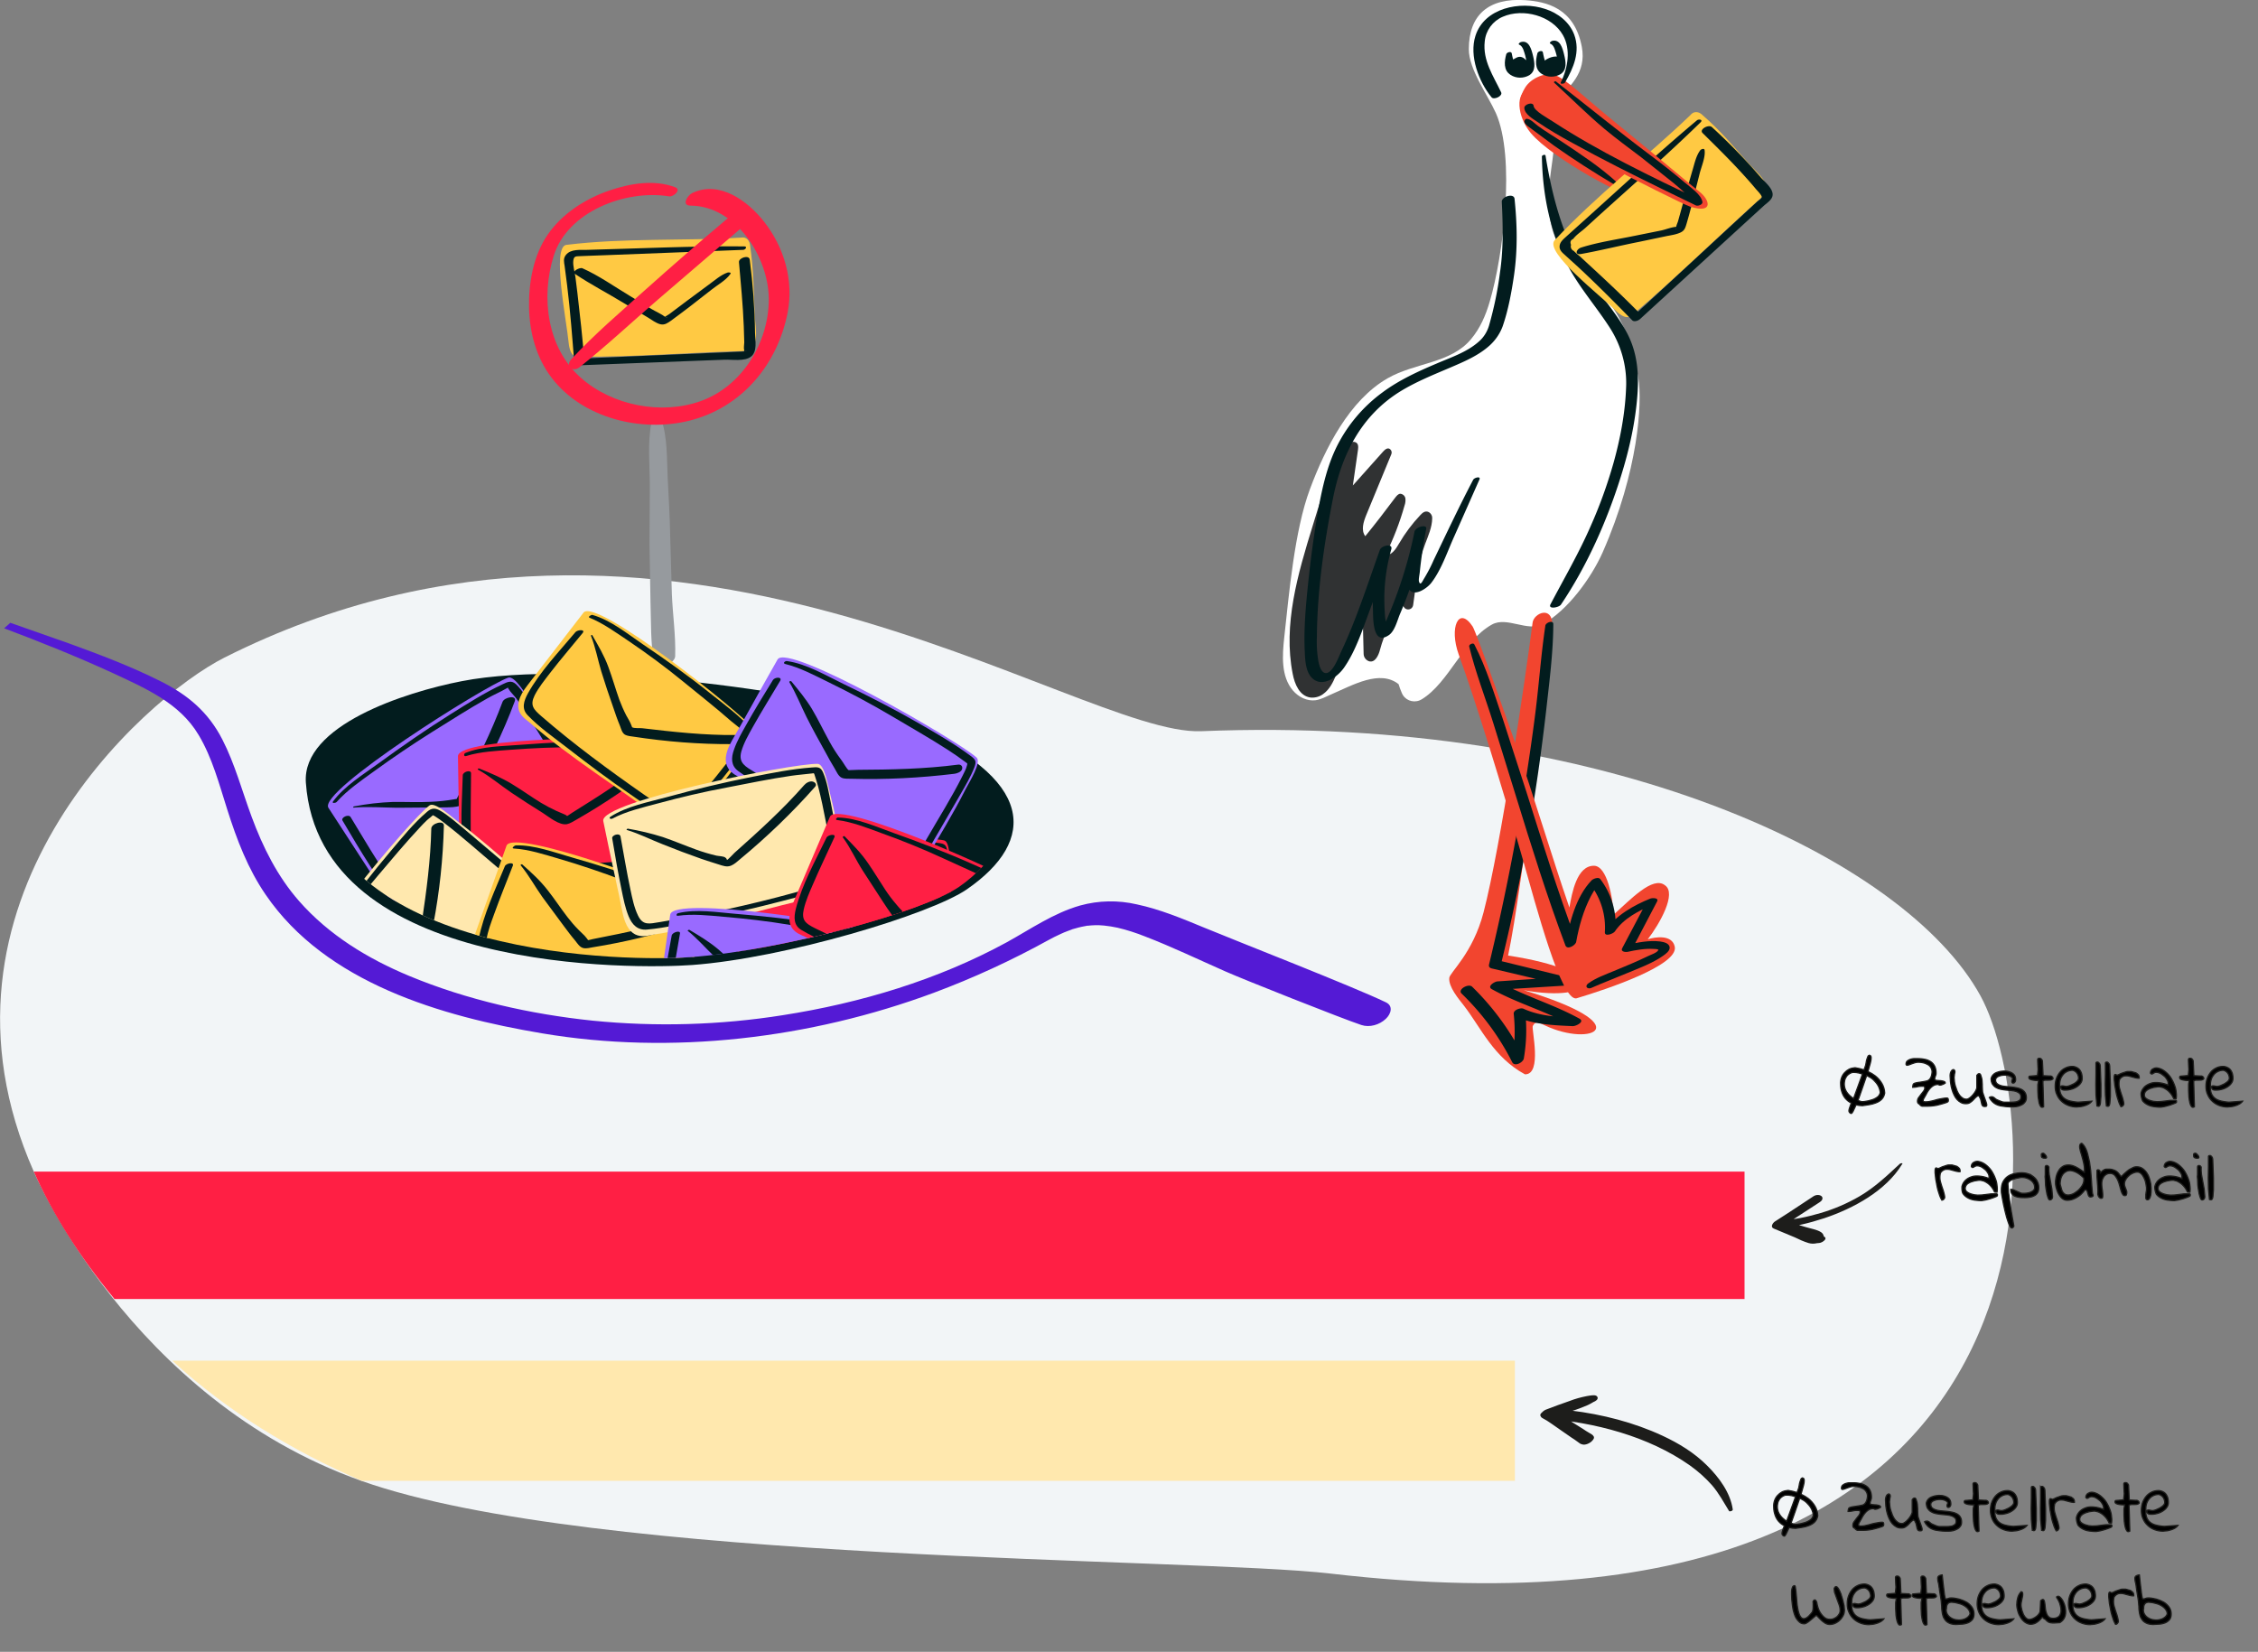 <svg xmlns="http://www.w3.org/2000/svg" xmlns:xlink="http://www.w3.org/1999/xlink" viewBox="0 0 1362.8 996.9" xmlns:v="https://vecta.io/nano"><rect x="0" y="0" width="1362.8" height="996.9" fill="#808080" stroke="none"/><style><![CDATA[.O{fill:#021c1e}.P{enable-background:new}.Q{fill:#ff1f44}.R{stroke:#1d1d1b}.S{stroke-width:.75}.T{stroke-miterlimit:10}.U{fill:#ffc943}.V{fill:#f2452f}.W{fill:#ffe8ae}.X{fill:#996aff}]]></style><path d="M218.3 893.8c140 49.6 501.7 46.2 584.8 55.9 459.6 53.5 430.8-278.4 392.2-348.7-45.6-83.2-226.7-169.6-470.3-159.7-75.4 3.1-322.1-179.1-589.6-44.4-49 24.7-186.9 147.8-115 310.2 0 0 57.9 137.1 197.9 186.7h0z" fill="#f2f5f7"/><path d="M1052.9,707.1H20.4c11,24.8,26.9,50.5,48.7,76.9h983.8V707.1z" class="Q"/><path d="M914.3,821.2H104c33.2,30.6,72.1,54.3,114.3,72.5h696V821.2z" class="W"/><path d="M393.2 254.9c-2.5 12.4-1 26-1 38.6l-.2 35.1.6 34.9c.4 12.1 0 24.9 2.2 36.8 1 5.2 12.6.2 12.7-4.2.4-12.4-1.5-25.2-2-37.6l-1-34.8c-.2-11.6-.9-23.2-1.5-34.8s0-25-4-36.1c-.9-2.4-5.5.4-5.8 2.1h0 0z" fill="#969a9e"/><path d="M407.5 113c-12.8-4.8-27.2-2.3-39.8 2-14.5 5-28.4 13.9-37.2 26.7-8.6 12.5-11.5 29-11.2 44s4.4 30.3 13.7 42.4c18.6 24.3 54 33 83 25.8 31.7-7.9 53.3-33.9 59.4-65.4 3.7-19.3-2.1-39.1-14.1-54.5-9.8-12.6-27-25.4-43.5-17.5-2.8 1.3-6.8 7.6-1 7.6 27.4.2 47.1 31.1 47.2 56.4 0 26.2-16 52.5-40.9 61.5-23.8 8.6-53.5 2.8-72.4-13.9-20.5-18-24.4-48.6-16.5-73.7 8.4-26.9 43.5-40.1 69.6-35.9 2.6.5 7.7-4 3.7-5.5h0 0z" class="Q"/><path d="M452.8 148.8c-.2-3.8-2.5-6-5.4-5.4-35.1 2.1-70.8.1-105.7 4.4-8.7 1.6.2 45.4 1.5 59 .4 4.2 1.8 8.5 5.1 8.5 35.6.2 66.6-2.5 99.6-3.4 11.5-.8 8-12.3 7.6-22.4-.6-13.7-.7-27-2.7-40.7h0z" class="U"/><g class="O"><path d="M449.2 148.7c-31.6-.3-63.4 1.3-95 2.1-4 .1-9.7-.6-12.6 3-1.8 2.2-1.2 4.3-.8 6.9l1.5 11.6c1.9 15.6 3.1 31.2 4.3 46.8.1 1.1 1.2 1.5 2.2 1.4l88.4-3.4c4.6-.2 12.2 1.2 16.1-1.9s2.5-9.8 2.4-14.1c-.2-14.9-1.3-29.7-3.2-44.4-.4-3.1-6.7-1.1-6.5 1.5 1.1 12.9 2.4 25.7 2.9 38.7l.3 9.7c0 1.2-.5 3.7 0 4.6-.3.8 0 1 .8.8 1.5 0 1.1 0-1.1.1-6.6.4-13.1.6-19.7.9l-78.7 3.4 2.2 1.4c-1.1-13.6-2.6-27.3-4.2-40.9l-1.2-9.7c-.4-2.9-1.6-6.8-1.3-9.7s1.4-2.8 3.9-2.9l5-.2 10.9-.4 82.7-3.2c1.3 0 2.9-2 .7-2.1h0 0z"/><path d="M439.1 164.5c-4.1 1.4-7.7 4.7-11.2 7.2l-13.5 10-10.5 7.9c-1 .7-2.7 1.5-3.4 2.4-1.3 1.6 1.5-1.7 2.2-.1-.1-.2-.9-.4-1-.5-2.5-1.9-5.8-3.3-8.5-4.9l-13.2-8c-9.3-5.6-18.6-12.2-28.5-16.6-1.6-.7-6.7 2-4.5 3.4 9.5 6.4 20 11.8 29.8 17.8l14.2 8.5c2.3 1.4 5 3.5 7.6 4.1s4.4-.8 6.3-2.1c3.6-2.6 7.1-5.3 10.7-8l14-10.9c3.5-2.8 8.5-5.5 11.1-9.2 1-1.1-.8-1.2-1.6-1h0 0z"/></g><path d="M349.8 221.6c16.3-12.9 31.5-27.2 47.3-40.8l49.6-42.6c2.2-1.8 3.7-5.9 1-7.9-2.9-2.1-7.2.4-9.5 2.3-16.4 13.8-32.6 27.9-48.6 42.2-15.2 13.6-30.9 27-44.8 42-3.8 4.2.7 8.2 5 4.8h0 0z" class="Q"/><g fill="#541ad5"><path d="M647.1 560.9h.2-.2zm9.1-2.2l.4-.1c-.3.1-1.6.2-.4.1z"/><path d="M119.9 443.6c8.3 13.9 12.4 29.8 17.3 45.1 5.7 18 12.4 35.6 23.1 51.2 36.4 53.4 106.2 73.5 166.6 83.7 78.5 13.3 162.2 3.2 236.6-24.4 23.9-8.9 47.1-19.6 69.4-31.9 2.2-1.2 4.5-2.4 7.4-3.7 1.3-.6 2.7-1.2 4.1-1.7s3-1.1 2.9-1.1h-.2.2c2.4-.7 4.9-1.4 7.3-1.8l1.6-.3c-1.3.1.1 0 .4-.1l-.4.1h.3c1.3-.1 2.7-.3 4.1-.3h2.9 0c.4 0 2.4.2 2.9.2 2.7.3 5.4.7 8.1 1.3 5.6 1.3 11.1 3.1 16.4 5.2 16.4 6.3 32.4 14 48.5 21.1 11.2 5 70.5 28.5 82.2 32.4 5 1.7 11-.1 14.8-3.7 3.1-2.9 4.7-7.8 0-10-20-9.6-89-36.5-109.5-45-13.3-5.5-26.7-11.1-40.8-14.1-11.3-2.6-23-2.4-34.2.7-16.1 4.6-29.8 14.2-44.3 22.2-41.6 22.7-88.4 36.7-135.2 44-37.9 6-76.4 7.1-114.6 3.3-37.6-3.9-75.9-12.5-110.8-27-25-10.4-48.5-24.7-66.5-45.2-13-14.8-21.8-32.4-28.6-50.8-5.8-15.6-10.1-31.9-17.7-46.7-8.5-16.6-20.9-27-37.4-35.2-17.9-9-36.8-16.1-55.5-22.9l-35-12.3h-.1l-3.7 3.3c21.8 8.2 43.5 16.9 64.7 26.6 19.9 9.3 41.1 18.2 52.7 37.8h0z"/></g><path d="M184.6 472.3c8.1 115.8 200.5 112.5 233.2 110.1 55.9-4.1 143.8-30.5 165.8-45.7 42.5-29.4 41.7-66.9-36.3-99.5-43.9-18.4-197.7-40-268.6-26.1-34.5 6.7-96.5 26.8-94.1 61.2h0z" class="O"/><defs><path id="A" d="M186.4 464.7c8.1 115.8 197.2 115.4 229.9 113 55.9-4.1 140.6-27.3 162.6-42.5 42.6-29.4 71.9-110.5-6.1-143.2-43.8-18.4-210.4-62.3-281.3-48.4-34.4 6.8-107.5 86.7-105.1 121.1h0z"/><path id="B" d="M1157.3 664.6c0-.8.2-1.5.7-2.2l1.5-2 1.5-1.9c.4-.6.7-1.3.7-1.9v-.2c0-.1-.1-.2-.2-.4s-.1-.4-.2-.4h-.3-.5-.5-.3c-.9 0-1.7.1-2.6.3-.8.2-1.8.3-2.7.3 0-.4.1-.9.2-1.4s.4-.8.9-1c.9-.3 1.9-.5 2.9-.6l2.5-.4c.7-.1 1.4-.3 2-.4s1.1-.5 1.5-.8c.4-.4.8-1 1.1-1.7s.5-1.7.6-2.9c0-1.1-.3-2-.8-2.8s-1.2-1.4-2-1.8-1.7-.8-2.7-1-1.9-.3-2.8-.3c-.7 0-1.4.1-2.1.3l-1.8.6-1.6.6c-.5.2-1 .3-1.5.3-.1 0-.1-.1-.2-.2s-.2-.2-.2-.3v-.3c0-.8.3-1.4.8-1.8s1.2-.8 1.9-1 1.5-.4 2.2-.4h1.9c1.4 0 2.8.1 4.2.4 1.4.2 2.6.7 3.6 1.3a6.95 6.95 0 0 1 2.5 2.6c.6 1.1 1 2.5 1 4.2 0 .5 0 .9-.1 1.2l-.3.9c-.1.2-.2.6-.3.9s-.1.7-.1 1.1c0 .2.2.3.5.4s.7.2 1.1.2c.5 0 1 .1 1.5.1s1 .1 1.5.2.8.2 1.2.4.5.4.5.7v.1.1c-.2.1-.5.3-.7.4-.3.2-.6.3-.9.4s-.6.3-.9.3c-.3.1-.6.1-.8.1-.1 0-.2 0-.3-.1-.1 0-.2-.1-.2-.1-.1 0-.1-.1-.2-.1s-.2-.1-.3-.1c-1.2 0-2.2.3-3.1.9s-1.6 1.3-2.3 2.2-1.3 1.9-1.8 2.9l-1.6 2.8c0 .1 0 .2-.1.3 0 .2-.1.3-.1.3 0 .5.1.8.3.9s.6.2 1 .2c1.1 0 2.2-.1 3.3-.4 1.1-.2 2.2-.5 3.2-.8s2.1-.5 3.2-.7 2.2-.4 3.2-.4c.4 0 .7.1.8.3s.2.5.2.8c0 .4 0 .7-.1.9s-.4.4-.8.6c-2 .7-3.9 1.2-5.9 1.7-2 .4-4 .6-6 .6h-.6-.9-.9-.6c-.8-.2-1.3-.7-1.7-1.3-.9-.3-1.1-1-1.1-1.7h0z"/><path id="C" d="M1193.9 661.2c-.7.4-1.3.9-1.8 1.4l-1.5 1.6c-.5.5-1.1.9-1.7 1.3s-1.4.6-2.4.6c-1.1 0-2.1-.2-3-.7s-1.7-1.1-2.4-1.9-1.3-1.7-1.8-2.8-.9-2.1-1.2-3.2-.6-2.2-.7-3.2c-.2-1.1-.3-2-.3-2.9-.2-1.7-.2-2.9.1-3.9.3-.9.7-1.5 1.2-1.8s.9-.2 1.2.2.4 1 .1 2c-.1.1-.1.3-.1.6s-.1.5-.1.8-.1.5-.1.8v.5c0 .6.1 1.4.2 2.3s.3 1.8.6 2.7l1 2.8c.4.9.9 1.8 1.4 2.5s1.2 1.3 1.9 1.8 1.5.7 2.4.7c.6 0 1.2-.3 1.9-.8s1.4-1.2 2-1.9c.6-.8 1.2-1.5 1.6-2.3s.7-1.5.7-2v-1.5-2.2-2.2-1.5c.2-.3.4-.5.6-.7s.5-.3.8-.3c.4 0 .7.2.9.7s.4 1.1.6 1.9.3 1.6.3 2.5c.1.9.1 1.7.1 2.6l.1 2.2c0 .6.1 1 .1 1.3l.7 2.1.8 2.2c.3.7.5 1.4.7 2s.3 1 .3 1.4c0 .5-.1.7-.4.8s-.6.1-1 .1c-.5 0-.8-.1-1.1-.4-.2-.2-.4-.6-.5-.9s-.2-.8-.3-1.3l-.3-1.4c-.1-.5-.3-.9-.6-1.4-.1-.6-.5-.9-1-1.2h0z"/><path id="D" d="M1200.7 662.3c.2-.2.4-.3.7-.3.2 0 .4-.1.7-.1s.6.1.8.2c.3.1.5.3.8.5.2.2.5.4.7.6s.5.3.8.5l1.9.8c.5.2.9.4 1.3.5s.9.2 1.4.2h2 2.3c.9 0 1.8-.1 2.6-.2s1.5-.5 2.1-.9.9-1.1.9-2-.2-1.6-.7-2.1-1.2-.9-2-1.2c-.9-.3-1.8-.5-2.9-.6l-3.3-.3c-1.1-.1-2.2-.3-3.3-.5s-2.1-.6-2.9-1.1c-.9-.5-1.5-1.2-2.1-2-.5-.9-.8-2-.8-3.3.2-1 .7-1.8 1.4-2.5s1.7-1.2 2.8-1.5c1.1-.4 2.2-.5 3.5-.6 1.2 0 2.3.1 3.4.5 1 .3 1.9.8 2.6 1.5s1 1.6 1.1 2.6c.1.6 0 1.1-.1 1.5-.2.4-.4.7-.6.9-.3.2-.5.3-.8.3s-.5-.1-.6-.3c-.2-.2-.2-.5-.2-.9s.2-.9.5-1.4c-.1-.6-.5-1-1.1-1.4-.6-.3-1.3-.6-2-.7-.8-.1-1.6-.2-2.5-.1s-1.7.2-2.4.5c-.7.2-1.3.6-1.7 1s-.6.9-.6 1.4c0 .9.3 1.6.8 2.1s1.2.9 2.1 1.2 1.8.5 3 .6l3.4.3c1.2.1 2.3.3 3.4.5s2.1.5 3 1 1.6 1.1 2.1 1.9.8 1.8.8 3.1c0 .9-.2 1.8-.7 2.5s-1.1 1.3-1.9 1.7-1.6.8-2.5 1-1.7.3-2.5.3h-2.5c-.9 0-1.8-.1-2.8-.2l-2.8-.4c-.9-.2-1.8-.5-2.6-.9s-1.5-.9-2.2-1.6-1.4-1.6-1.8-2.6h0z"/><path id="E" d="M1230.3 652.1h-1.3c-.6 0-1.2-.1-1.9-.2s-1.3-.3-1.8-.5-.8-.6-.8-1.1c0-.1 0-.3.1-.5 0-.2.2-.3.4-.3l4.7-.4.3-2.8c.1-.7.1-1.4 0-2 0-.6-.1-1.3-.1-2l-.1-2.7c0-.2 0-.4.1-.5l.3-.3c.1-.1.3-.1.5-.1h.4c.2 0 .4.1.6.2s.4.3.5.5c.2.2.3.4.4.6s.1.4.1.6l.4 8.6 3.9.2c.5-.1 1 0 1.4.3.5.3.7.8.7 1.4-.4.4-.8.6-1.3.7s-1.1.1-1.6.1h-1.7c-.6 0-1 .2-1.5.4v1.5l.1 2.9.1 3.6.1 3.6.1 2.8v1.3c-.7.4-1.3.4-1.7-.1s-.8-1.3-1-2.2l-.6-3.5-.2-3.9v-3.6c.3-1.3.4-2.1.4-2.6z"/><path id="F" d="M1240.4 655.6c0-1.6.2-3.1.7-4.6.5-1.4 1.2-2.7 2.1-3.8s2-2 3.3-2.6c1.3-.7 2.8-1 4.5-1 1 .1 1.9.4 2.6.8.8.4 1.4 1 1.8 1.6s.8 1.4 1 2.2c.2.9.3 1.7.3 2.6 0 1.1-.3 2.1-1 3-.6.9-1.5 1.6-2.4 2.2-1 .6-2 1.1-3.2 1.4-1.1.3-2.2.5-3.2.5h-1.1c-.4 0-.7-.1-1-.2s-.6-.3-.7-.6c-.2-.2-.3-.6-.3-1.1 0-.2 0-.3.1-.4 0-.1.2-.2.4-.2s.5-.1 1 0c.4.1 1 .2 1.7.3.4 0 1-.1 1.9-.4s1.6-.7 2.5-1.1 1.6-1 2.2-1.6.9-1.2.9-1.8-.1-1.2-.3-1.8-.5-1.1-.9-1.6-.9-.8-1.4-1.1-1.1-.4-1.8-.3c-1.1.1-2 .4-2.9.9s-1.6 1.1-2.2 1.9-1.1 1.6-1.4 2.6c-.3.9-.5 1.9-.5 3v2.4c0 .8.1 1.6.3 2.3.2.8.5 1.5 1 2.2.4.7 1.1 1.3 1.9 1.9.8.5 1.9 1 3.2 1.3s2.9.6 4.8.7l8.2-.6c-.5.7-1.1 1.2-1.9 1.7-.8.4-1.5.8-2.4 1-.8.3-1.7.5-2.5.6l-2.3.2a14.26 14.26 0 0 1-5-.9c-1.6-.6-2.9-1.4-4.1-2.5s-2.1-2.3-2.8-3.9c-.8-1.6-1.1-3.3-1.1-5.2h0z"/><path id="G" d="M1265.6 667.5l-.6-6.5-.1-6.5.1-6.5v-6.4a.55.55 0 0 1 .3-.5c.2-.1.4-.1.6-.1.3 0 .5.1.7.3s.4.4.6.7.3.6.3.9c.1.3.1.5.1.7l.4 10.9v7.1l-.3 4c-.1.9-.3 1.4-.5 1.7s-.5.4-.8.4c-.2-.1-.5-.1-.8-.2h0z"/><path id="H" d="M1280.1 667.9c-.7-1.2-1.3-2.6-1.7-4a31.66 31.66 0 0 1-1.2-4.4l-.8-4.3-.4-3.8v-.7-.8c0-.3.1-.5.1-.8.1-.2.2-.5.4-.6h.1 0 0 0 .1.1c.1 0 .2.1.5.2s.4.2.5.2c.6-.2 1.2-.4 1.7-.7.6-.3 1.2-.5 1.8-.7l1.8-.6c.6-.2 1.2-.2 1.8-.2h1.1c.3 0 .6.1 1 .2l1 .3c.4.1.8.2 1.3.4.2.2.4.4.7.5l.6.6c.2.2.3.5.4.8s.1.7.1 1.2c-.5.1-1.1 0-1.7-.1-.7-.1-1.3-.3-2.1-.5l-2.2-.6c-.8-.2-1.5-.2-2.2-.2s-1.4.2-2 .6c-.6.3-1.2.9-1.7 1.7-.2.9-.3 1.8-.3 2.6 0 .9.1 1.7.3 2.5l.7 2.4.8 2.4c.3.8.5 1.6.7 2.4s.4 1.6.4 2.4c0 .3-.2.6-.5 1-.4.4-.8.6-1.2.6h0z"/><path id="I" d="M1292.2 660.1c0-.5.2-1.1.5-1.8s.7-1.3 1.3-2 1.3-1.2 2.2-1.7c1-.5 2-.9 3.1-1.1 1.2-.2 2.6-.2 4.1 0 1.8.2 3.5.7 5.2 1.4v-.5-.4c0-.8-.2-1.6-.7-2.4s-1-1.6-1.8-2.2-1.5-1.2-2.3-1.6-1.6-.6-2.4-.6c-.3 0-.6 0-.8.1s-.5.2-.7.3-.4.3-.6.4-.4.2-.7.2h-.1l-.1-.1c-.1-.1-.1-.1-.3-.2l-.2-.2c0-.6.1-1 .3-1.4s.5-.7.8-1l1.2-.6c.4-.1.9-.2 1.4-.2 1.2.1 2.4.5 3.5 1.1s2.1 1.4 3.1 2.4c.9.9 1.8 2 2.5 3.3.7 1.2 1.3 2.5 1.8 3.9a13.67 13.67 0 0 1 .9 4c.2 1.4.2 2.7 0 3.9h-.3-.5c-.2 0-.3 0-.5-.1h-.2c-.6-1.4-1.4-2.6-2.2-3.5s-1.6-1.6-2.4-2.1-1.5-.9-2.2-1.1l-1.7-.4c-.5 0-1 0-1.6.1l-2 .3-2 .6c-.7.3-1.3.6-1.8.9-.5.4-1 .8-1.3 1.3s-.5 1.1-.5 1.8.3 1.4.9 1.9 1.3.9 2.1 1.2 1.7.5 2.5.7l2.1.2 2.5-.1 2.5-.3 2.4-.3c.8-.1 1.6-.1 2.4-.1h.3.5.5.3c.2.1.4.2.4.4v.6c0 .2-.2.4-.6.6l-1.5.6-2 .7-2.2.6c-.7.2-1.3.3-1.9.4l-1.3.2c-1.3 0-2.6-.1-4.1-.3-1.4-.2-2.8-.6-3.9-1.2-1.2-.6-2.2-1.4-3-2.4-.5-1.3-.9-2.6-.9-4.2h0z"/><path id="J" d="M1321.3 652.1h-1.3c-.6 0-1.2-.1-1.9-.2s-1.3-.3-1.8-.5-.8-.6-.8-1.1c0-.1 0-.3.1-.5 0-.2.2-.3.4-.3l4.7-.4.3-2.8c.1-.7.1-1.4 0-2 0-.6-.1-1.3-.1-2l-.1-2.7c0-.2 0-.4.1-.5l.3-.3c.1-.1.3-.1.5-.1h.4c.2 0 .4.1.6.2s.4.3.5.5.3.4.4.6.1.4.1.6l.4 8.6 3.9.2c.5-.1 1 0 1.4.3.5.3.7.8.7 1.4-.4.4-.8.6-1.3.7s-1.1.1-1.6.1h-1.7c-.6 0-1 .2-1.5.4v1.5l.1 2.9.1 3.6.1 3.6.1 2.8v1.3c-.7.4-1.3.4-1.7-.1s-.8-1.3-1-2.2c-.3-1-.4-2.2-.6-3.5l-.2-3.9v-3.6c0-1.1.4-2.1.4-2.6z"/><path id="K" d="M1331.4 655.6c0-1.6.2-3.1.7-4.6.5-1.4 1.2-2.7 2.1-3.8s2-2 3.3-2.6c1.3-.7 2.8-1 4.5-1 1 .1 1.9.4 2.6.8.8.4 1.4 1 1.8 1.6s.8 1.4 1 2.2c.2.9.3 1.7.3 2.6 0 1.1-.3 2.1-1 3-.6.9-1.5 1.6-2.4 2.2-1 .6-2 1.1-3.2 1.4-1.1.3-2.2.5-3.2.5h-1.1c-.4 0-.7-.1-1-.2s-.6-.3-.7-.6c-.2-.2-.3-.6-.3-1.1 0-.2 0-.3.1-.4 0-.1.2-.2.4-.2s.5-.1 1 0c.4.1 1 .2 1.7.3.4 0 1-.1 1.9-.4.8-.3 1.6-.7 2.5-1.1.8-.5 1.6-1 2.2-1.6s.9-1.2.9-1.8-.1-1.2-.3-1.8-.5-1.1-.9-1.6-.9-.8-1.4-1.1-1.1-.4-1.8-.3c-1.1.1-2 .4-2.9.9s-1.6 1.1-2.2 1.9-1.1 1.6-1.4 2.6c-.3.9-.5 1.9-.5 3v2.4c0 .8.1 1.6.3 2.3.2.8.5 1.5 1 2.2.4.7 1.1 1.3 1.9 1.9.8.5 1.9 1 3.2 1.3s2.9.6 4.8.7l8.2-.6c-.5.7-1.1 1.2-1.9 1.7-.8.4-1.5.8-2.4 1-.8.3-1.7.5-2.5.6l-2.3.2a14.26 14.26 0 0 1-5-.9c-1.6-.6-2.9-1.4-4.1-2.5s-2.1-2.3-2.8-3.9c-.8-1.6-1.1-3.3-1.1-5.2h0z"/><path id="L" d="M1172 724.3c-.7-1.2-1.3-2.6-1.7-4a31.66 31.66 0 0 1-1.2-4.4l-.8-4.3-.4-3.8v-.7-.8c0-.3.1-.5.1-.8.1-.2.2-.5.4-.6h.1 0 0 0 .1.1c.1 0 .2.1.5.2.2.1.4.2.5.2.6-.2 1.2-.4 1.7-.7.6-.3 1.2-.5 1.8-.7l1.8-.6c.6-.2 1.2-.2 1.8-.2h1.1c.3 0 .6.1 1 .2l1 .3c.4.1.8.2 1.3.4.2.2.4.4.7.5l.6.6c.2.2.3.5.4.8s.1.7.1 1.2c-.5.1-1.1 0-1.7-.1-.7-.1-1.3-.3-2.1-.5l-2.2-.6c-.8-.2-1.5-.2-2.2-.2s-1.4.2-2 .6c-.6.3-1.2.9-1.7 1.7-.2.9-.3 1.8-.3 2.6 0 .9.1 1.7.3 2.5l.7 2.4.8 2.4c.3.8.5 1.6.7 2.4s.4 1.6.4 2.4c0 .3-.2.6-.5 1-.4.4-.8.6-1.2.6h0z"/><path id="M" d="M1184.1 716.5c0-.5.2-1.1.5-1.8s.7-1.3 1.3-2c.6-.6 1.3-1.2 2.2-1.7 1-.5 2-.9 3.1-1.1 1.2-.2 2.6-.2 4.1 0 1.8.2 3.5.7 5.2 1.4v-.5-.4c0-.8-.2-1.6-.7-2.4s-1-1.6-1.8-2.2-1.5-1.2-2.3-1.6-1.6-.6-2.4-.6c-.3 0-.6 0-.8.1s-.5.2-.7.3-.4.3-.6.4-.4.2-.7.2h-.1l-.1-.1c-.1-.1-.1-.1-.3-.2s-.2-.2-.2-.2c0-.6.1-1 .3-1.4s.5-.7.8-1l1.2-.6c.4-.1.9-.2 1.4-.2 1.2.1 2.4.5 3.5 1.1s2.1 1.4 3.1 2.4c.9.9 1.8 2 2.5 3.3.7 1.2 1.3 2.5 1.8 3.9a13.67 13.67 0 0 1 .9 4c.2 1.4.2 2.7 0 3.9h-.3-.5c-.2 0-.3 0-.5-.1h-.2c-.6-1.4-1.4-2.6-2.2-3.5s-1.6-1.6-2.4-2.1-1.5-.9-2.2-1.1l-1.7-.4c-.5 0-1 0-1.6.1l-2 .3-2 .6c-.6.2-1.3.6-1.8.9a4.04 4.04 0 0 0-1.3 1.3c-.3.5-.5 1.1-.5 1.8s.3 1.4.9 1.9 1.3.9 2.1 1.2 1.7.5 2.5.7l2.1.2 2.5-.1 2.5-.3 2.4-.3c.8-.1 1.6-.1 2.4-.1h.3.5.5.3c.2.1.4.2.4.4v.6c0 .2-.2.4-.6.6l-1.5.6-2 .7-2.2.6c-.7.2-1.3.3-1.9.4l-1.3.2c-1.3 0-2.6-.1-4.1-.3-1.4-.2-2.8-.6-3.9-1.2-1.2-.6-2.2-1.4-3-2.4s-.9-2.6-.9-4.2h0z"/><path id="N" d="M1207.9 718.2c0-1.9.3-3.5 1-4.9.7-1.3 1.6-2.4 2.7-3.2s2.4-1.4 3.9-1.7 3-.6 4.7-.6c1.3 0 2.6.2 3.8.6a10.62 10.62 0 0 1 3.3 1.8c1 .8 1.8 1.7 2.3 2.8.6 1.1.9 2.4.9 3.8 0 1.2-.2 2.2-.7 3s-1.1 1.4-1.9 1.8-1.7.8-2.6.9c-1 .2-2 .3-3 .3s-2 0-3-.1-2-.3-2.8-.6c-.9-.3-1.6-.8-2.1-1.5-.6-.7-.8-1.6-.8-2.8.6 0 1.3.1 1.9.4l1.8.8 1.8.8c.6.3 1.2.4 1.9.4.5 0 1.1 0 2-.1s1.6-.3 2.3-.5c.7-.3 1.3-.6 1.9-1.1.5-.5.8-1 .8-1.7 0-1-.2-1.9-.7-2.7s-1.1-1.4-1.8-1.9-1.6-.9-2.5-1.2-1.8-.4-2.8-.4c-.1 0-.4 0-.9.1l-1.6.3c-.6.1-1.3.3-1.9.5-.7.2-1.3.4-1.9.7-.5.3-1 .6-1.4 1s-.6.8-.6 1.2v.6c0 .3.1.8.1 1.4s.1 1.1.1 1.7.1 1.1.1 1.5c.1.4.1.7.1.7.1.5.2 1.2.3 2.3.2 1 .3 2.2.5 3.4l.6 4 .7 4 .6 3.4.4 2.2v.2.2.1.1c-.1.1-.2.2-.4.5-.2.2-.4.3-.5.4h-.3c-.3 0-.6-.3-1-.8-.3-.6-.7-1.3-1-2.3-.4-1-.7-2.1-1.1-3.3l-1-3.9-.9-4-.7-3.7-.5-2.9c-.1-.8-.1-1.6-.1-2h0z"/><path id="O" d="M1232 696.9c0-.4.1-.6.3-.7s.5-.2.8-.2c.2 0 .5.1.8.4s.6.6.9 1c.2.4.4.7.4 1 0 .4-.2.6-.7.6h-.2c-.5 0-.8 0-1.1-.1s-.5-.2-.7-.3-.3-.3-.4-.6c0-.3-.1-.7-.1-1.1h0zm2.4 11.5v-.7-1.1-1.1-.7c-.1-.9.2-1.4.8-1.4.3 0 .6.1.8.2.2.2.4.4.6.7-.1 1.6 0 3.1.2 4.6l.8 4.4.8 4.4.4 4.6c0 .4-.1.9-.4 1.3s-.7.6-1.2.6c-.4 0-.7-.3-1-1s-.5-1.6-.8-2.6l-.6-3.5c-.2-1.3-.3-2.5-.3-3.7s-.1-2.2-.2-3.2c.1-.8.1-1.5.1-1.8h0z"/><path id="P" d="M1240.6 713.8c0-1.1.1-2.3.4-3.6s.7-2.4 1.4-3.5c.6-1.1 1.4-2 2.4-2.6 1-.7 2.1-1 3.6-1a8.33 8.33 0 0 1 2.2.3c.7.2 1.5.5 2.3.9s1.6.9 2.4 1.4l2.7 1.8c.1-1.2.1-2.5-.1-3.8s-.5-2.6-.8-3.8l-1-3.6c-.4-1.1-.6-2.1-.8-3s-.2-1.6 0-2.2c.1-.6.5-.9 1.1-1.1.8.6 1.5 1.5 2.1 2.6s1.1 2.4 1.5 3.9l1.1 4.7.7 5.1.4 5 .3 4.5.3 3.5c.1 1 .3 1.6.5 2 0 .5-.2.8-.5.9-.4.1-.7.2-1.1.2-.3 0-.6-.1-.8-.3s-.4-.5-.5-.8l-.3-1-.3-1.1c-.1-.3-.3-.6-.4-.8-.2-.2-.4-.3-.6-.3h-.3c-.2 0-.2 0-.2.1-.6.8-1.3 1.6-2 2.3-.8.8-1.6 1.4-2.6 2-.9.6-1.9 1-2.9 1.4-1 .3-2.1.5-3.1.5-1.2 0-2.2-.4-3.1-1.1-.9-.8-1.6-1.7-2.2-2.8s-1-2.2-1.3-3.4c-.4-1.3-.5-2.4-.5-3.3h0zm2.8.9l.8 2.9c.2.8.5 1.5.9 2s.8.9 1.3 1.2 1.1.4 1.9.4c1 0 2-.3 3.1-.8 1.1-.6 2.1-1.3 3.1-2.2.9-.9 1.7-1.9 2.3-2.9.6-1.1.9-2.1.9-3.1v-.6-.6c-1.6-1.6-3.1-2.7-4.5-3.4s-2.6-1-3.6-1.1c-1.1 0-2 .2-2.8.7s-1.5 1.1-2 1.9-.9 1.7-1.1 2.7-.3 1.9-.3 2.9h0z"/><path id="Q" d="M1295.1 722.7v-.4-.5-.4-.3c0-.1 0-.4.1-.8 0-.4.1-.9.2-1.4s.1-1 .1-1.4v-.8l-.4-2.5c-.2-1-.5-2.1-1-3.1s-1-1.9-1.7-2.6-1.5-1.1-2.4-1.1c-.8 0-1.7.2-2.6.6s-1.8.9-2.5 1.6c-.8.7-1.4 1.4-1.9 2.3-.5.8-.8 1.7-.8 2.6 0 .5.1.9.2 1.4.2.4.3.9.5 1.3s.3.9.5 1.3c.2.5.2.9.2 1.4 0 .4-.1.7-.2 1.1s-.5.6-1 .6c-.6 0-1-.3-1.4-1-.4-.6-.7-1.5-1-2.5l-.9-3.2c-.3-1.1-.7-2.2-1.2-3.2s-1.1-1.8-1.7-2.5c-.7-.6-1.6-1-2.6-1-.8 0-1.6.2-2.2.5-.6.4-1.2.8-1.6 1.4s-.7 1.2-1 2a8.33 8.33 0 0 0-.3 2.2c0 1.2.1 2.4.3 3.6s.3 2.4.3 3.6c0 .4 0 .8-.1 1.2s-.4.5-.9.5c-.3 0-.6-.1-.8-.3l-.6-.6c-.2-.3-.3-.6-.4-.9s-.2-.6-.2-.8c.1-1.3.1-2.4 0-3.5 0-1.1-.1-2.1-.2-3.1l-.2-2.9c-.1-1-.1-2-.1-3.1v-.3-.5-.5-.3c0-.1.1-.1.2-.2l.2-.2h.2c.5 0 .9.2 1.1.6.2.3.4.7.4 1.2l1.3-1.2c.4-.3.8-.5 1.1-.7.4-.2.7-.2 1.1-.3h1.4c.9 0 1.7.1 2.4.3s1.4.5 2 .8c.6.4 1.1.8 1.6 1.4l1.5 1.9h.1.1s.2-.1.5-.4l1.1-1.1 1.6-1.4c.6-.5 1.2-1 1.9-1.4l2.1-1.1c.7-.3 1.4-.4 2.1-.4 1 0 2 .2 2.8.6s1.5 1 2.2 1.7 1.2 1.5 1.7 2.4.8 1.8 1.1 2.8.5 1.9.7 2.9l.2 2.6v1.6c0 .8-.1 1.5-.2 2.3s-.4 1.5-.7 2.1-.7.9-1.3.9c-.3 0-.5-.1-.6-.2s-.2-.2-.3-.4-.1-.3-.1-.5v-.3h0z"/><path id="R" d="M1300.5 716.5c0-.5.2-1.1.5-1.8s.7-1.3 1.3-2c.6-.6 1.3-1.2 2.2-1.7 1-.5 2-.9 3.1-1.1 1.2-.2 2.6-.2 4.1 0 1.8.2 3.5.7 5.2 1.4v-.5-.4c0-.8-.2-1.6-.7-2.4s-1-1.6-1.8-2.2-1.5-1.2-2.3-1.6-1.6-.6-2.4-.6c-.3 0-.6 0-.8.1s-.5.2-.7.3-.4.3-.6.4-.4.2-.7.2h-.1l-.1-.1c-.1-.1-.1-.1-.3-.2l-.2-.2c0-.6.1-1 .3-1.4s.5-.7.8-1l1.2-.6c.4-.1.9-.2 1.4-.2 1.2.1 2.4.5 3.5 1.1s2.1 1.4 3.1 2.4c.9.9 1.8 2 2.5 3.3.7 1.2 1.3 2.5 1.8 3.9a13.67 13.67 0 0 1 .9 4c.2 1.4.2 2.7 0 3.9h-.3-.5c-.2 0-.3 0-.5-.1h-.2c-.6-1.4-1.4-2.6-2.2-3.5s-1.6-1.6-2.4-2.1-1.5-.9-2.2-1.1l-1.7-.4c-.5 0-1 0-1.6.1l-2 .3-2 .6c-.7.3-1.3.6-1.8.9-.5.4-1 .8-1.3 1.3s-.5 1.1-.5 1.8.3 1.4.9 1.9 1.3.9 2.1 1.2 1.7.5 2.5.7l2.1.2 2.5-.1 2.5-.3 2.4-.3c.8-.1 1.6-.1 2.4-.1h.3.5.5.3c.2.1.4.2.4.4v.6c0 .2-.2.4-.6.6l-1.5.6-2 .7-2.2.6c-.7.2-1.3.3-1.9.4l-1.3.2c-1.3 0-2.6-.1-4.1-.3-1.4-.2-2.8-.6-3.9-1.2-1.2-.6-2.2-1.4-3-2.4-.5-1.3-.9-2.6-.9-4.2h0z"/><path id="S" d="M1333.5 723.9l-.6-6.5-.1-6.5.1-6.5V698a.55.55 0 0 1 .3-.5c.2-.1.4-.1.6-.1.3 0 .5.1.7.3s.4.4.6.7.3.6.3.9c.1.3.1.5.1.7l.4 10.9v7.1l-.3 4c-.1.9-.3 1.4-.5 1.7s-.5.4-.8.4c-.2-.1-.5-.1-.8-.2h0z"/><path id="T" d="M1118.3 920.6c0-.8.2-1.5.7-2.2l1.5-2 1.5-1.9c.4-.6.7-1.3.7-1.9v-.2c0-.1-.1-.2-.2-.4s-.1-.4-.2-.4h-.3-.5-.5-.3c-.9 0-1.7.1-2.6.3-.8.2-1.8.3-2.7.3 0-.4.1-.9.2-1.4s.4-.8.9-1c.9-.3 1.9-.5 2.9-.6l2.5-.4c.7-.1 1.4-.3 2-.4s1.1-.5 1.5-.8c.4-.4.8-1 1.1-1.7s.5-1.7.6-2.9c0-1.1-.3-2-.8-2.8s-1.2-1.4-2-1.8-1.7-.8-2.7-1-1.9-.3-2.8-.3c-.7 0-1.4.1-2.1.3l-1.8.6-1.6.6c-.5.2-1 .3-1.5.3-.1 0-.1-.1-.2-.2s-.2-.2-.2-.3v-.3c0-.8.3-1.4.8-1.8s1.2-.8 1.9-1 1.5-.4 2.2-.4h1.9c1.4 0 2.8.1 4.2.4 1.4.2 2.6.7 3.6 1.3a6.95 6.95 0 0 1 2.5 2.6c.6 1.1 1 2.5 1 4.2 0 .5 0 .9-.1 1.2l-.3.9-.3.9c-.1.3-.1.7-.1 1.1 0 .2.2.3.5.4s.7.2 1.1.2c.5 0 1 .1 1.5.1s1 .1 1.5.2.8.2 1.2.4.5.4.5.7v.1.1c-.2.1-.5.3-.7.4-.3.2-.6.3-.9.4s-.6.3-.9.3-.6.1-.8.1c-.1 0-.2 0-.3-.1-.1 0-.2-.1-.2-.1-.1 0-.1-.1-.2-.1s-.2-.1-.3-.1c-1.2 0-2.2.3-3.1.9s-1.6 1.3-2.3 2.2-1.3 1.9-1.8 2.9l-1.6 2.8c0 .1 0 .2-.1.3 0 .2-.1.3-.1.3 0 .5.1.8.3.9s.6.2 1 .2c1.1 0 2.2-.1 3.3-.4 1.1-.2 2.2-.5 3.2-.8s2.1-.5 3.2-.7 2.2-.4 3.2-.4c.4 0 .7.1.8.3s.2.5.2.8c0 .4 0 .7-.1.9s-.4.4-.8.6c-2 .7-3.9 1.2-5.9 1.7-2 .4-4 .6-6 .6h-.6-.9-.9-.6c-.8-.2-1.3-.7-1.7-1.3-.9-.2-1.1-.9-1.1-1.7h0z"/><path id="U" d="M1154.9 917.3c-.7.4-1.3.9-1.8 1.4l-1.5 1.6c-.5.5-1.1.9-1.7 1.3s-1.4.6-2.4.6c-1.1 0-2.1-.2-3-.7s-1.7-1.1-2.4-1.9-1.3-1.7-1.8-2.8-.9-2.1-1.2-3.2-.6-2.2-.7-3.2c-.2-1.1-.3-2-.3-2.9-.2-1.7-.2-2.9.1-3.9s.7-1.5 1.2-1.8.9-.2 1.2.2.4 1 .1 2c-.1.1-.1.3-.1.6s-.1.5-.1.8-.1.5-.1.8v.5c0 .6.1 1.4.2 2.3s.3 1.8.6 2.7l1 2.8c.4.9.9 1.8 1.4 2.5s1.2 1.3 1.9 1.8 1.5.7 2.4.7c.6 0 1.2-.3 1.9-.8s1.4-1.2 2-1.9c.6-.8 1.2-1.5 1.6-2.3s.7-1.5.7-2V911v-2.2-2.2-1.5c.2-.3.4-.5.6-.7s.5-.3.8-.3c.4 0 .7.2.9.7s.4 1.1.6 1.9.3 1.6.3 2.5c.1.9.1 1.7.1 2.6l.1 2.2c0 .6.1 1 .1 1.3l.7 2.1.8 2.2c.3.7.5 1.4.7 2s.3 1 .3 1.4c0 .5-.1.7-.4.8s-.6.1-1 .1c-.5 0-.8-.1-1.1-.4-.2-.2-.4-.6-.5-.9l-.3-1.3-.3-1.4c-.1-.5-.3-.9-.6-1.4-.1-.6-.5-.9-1-1.2h0z"/><path id="V" d="M1191.3 908.2h-1.3c-.6 0-1.2-.1-1.9-.2s-1.3-.3-1.8-.5-.8-.6-.8-1.1c0-.1 0-.3.1-.5 0-.2.2-.3.4-.3l4.7-.4.3-2.8c.1-.7.1-1.4 0-2 0-.6-.1-1.3-.1-2l-.1-2.7c0-.2 0-.4.1-.5l.3-.3c.1-.1.3-.1.5-.1h.4c.2 0 .4.1.6.2s.4.3.5.5c.2.2.3.4.4.6s.1.4.1.6l.4 8.6 3.9.2c.5-.1 1 0 1.4.3.5.3.7.8.7 1.4-.4.4-.8.6-1.3.7s-1.1.1-1.6.1h-1.7c-.6 0-1 .2-1.5.4v1.5l.1 2.9.1 3.6.1 3.6.1 2.8v1.3c-.7.4-1.3.4-1.7-.1s-.8-1.3-1-2.2c-.3-1-.4-2.2-.6-3.5l-.2-3.9v-3.6c.3-1.4.3-2.2.4-2.6z"/><path id="W" d="M1201.3 911.6c0-1.6.2-3.1.7-4.6.5-1.4 1.2-2.7 2.1-3.8s2-2 3.3-2.6c1.3-.7 2.8-1 4.5-1 1 .1 1.9.4 2.6.8.8.4 1.4 1 1.8 1.6s.8 1.4 1 2.2c.2.9.3 1.7.3 2.6 0 1.1-.3 2.1-1 3-.6.9-1.5 1.6-2.4 2.2-1 .6-2 1.1-3.2 1.4-1.1.3-2.2.5-3.2.5h-1.1c-.4 0-.7-.1-1-.2s-.6-.3-.7-.6c-.2-.2-.3-.6-.3-1.1 0-.2 0-.3.1-.4 0-.1.2-.2.4-.2s.5-.1 1 0c.4.1 1 .2 1.7.3.4 0 1-.1 1.9-.4.8-.3 1.6-.7 2.5-1.1.8-.5 1.6-1 2.2-1.6s.9-1.2.9-1.8-.1-1.2-.3-1.8-.5-1.1-.9-1.6-.9-.8-1.4-1.1-1.1-.4-1.8-.3c-1.1.1-2 .4-2.9.9s-1.6 1.1-2.2 1.9-1.1 1.6-1.4 2.6c-.3.9-.5 1.9-.5 3v2.4c0 .8.1 1.6.3 2.3.2.8.5 1.5 1 2.2.4.7 1.1 1.3 1.9 1.9.8.5 1.9 1 3.2 1.3s2.9.6 4.8.7l8.2-.6c-.5.7-1.1 1.2-1.9 1.7-.8.4-1.5.8-2.4 1-.8.3-1.7.5-2.5.6l-2.3.2a14.26 14.26 0 0 1-5-.9c-1.6-.6-2.9-1.4-4.1-2.5s-2.1-2.3-2.8-3.9-1.1-3.4-1.1-5.2h0z"/><path id="X" d="M1226.6 923.6l-.6-6.5-.1-6.5.1-6.5v-6.4a.55.55 0 0 1 .3-.5c.2-.1.4-.1.6-.1.3 0 .5.1.7.3s.4.4.6.7.3.6.3.9c.1.3.1.5.1.7l.4 10.9v7.1l-.3 4c-.1.9-.3 1.4-.5 1.7s-.5.4-.8.4c-.2-.1-.5-.2-.8-.2h0z"/><path id="Y" d="M1241 923.9c-.7-1.2-1.3-2.6-1.7-4a31.66 31.66 0 0 1-1.2-4.4l-.8-4.3-.4-3.8v-.7-.8c0-.3.1-.5.1-.8.1-.2.2-.5.4-.6h.1 0 0 0 .1.1c.1 0 .2.1.5.2.2.1.4.2.5.2.6-.2 1.2-.4 1.7-.7.6-.3 1.2-.5 1.8-.7l1.8-.6c.6-.2 1.2-.2 1.8-.2h1.1c.3 0 .6.1 1 .2l1 .3c.4.1.8.2 1.3.4.2.2.4.4.7.5l.6.6c.2.2.3.5.4.8s.1.7.1 1.2c-.5.1-1.1 0-1.7-.1-.7-.1-1.3-.3-2.1-.5l-2.2-.6c-.8-.2-1.5-.2-2.2-.2s-1.4.2-2 .6c-.6.3-1.2.9-1.7 1.7-.2.9-.3 1.8-.3 2.6 0 .9.1 1.7.3 2.5l.7 2.4.8 2.4c.3.8.5 1.6.7 2.4s.4 1.6.4 2.4c0 .3-.2.6-.5 1-.3.5-.7.6-1.2.6h0z"/><path id="Z" d="M1075.5 925.6c0-.4.1-1 .3-1.6l.7-2c.2-.4.3-.8.5-1.1-1-.6-2-1.2-2.8-2-1.2-1.1-2.1-2.5-2.7-4.1s-1-3.3-1-5.3c-.1-1.3.1-2.6.5-3.8s1-2.2 1.8-3.1 1.7-1.6 2.8-2.2c1.1-.5 2.3-.8 3.6-.9 1.9.3 3.7.7 5.4 1.3l1-2.8c.1-.4.2-1 .3-1.6s.2-1.3.4-1.9l.6-1.7c.2-.5.6-.8 1-.9.3.1.5.2.6.3.1.2.2.3.3.5s.1.4.1.6v.6c0 .5-.1 1.3-.4 2.5l-1.2 4.3c-.1.3-.2.7-.3 1.1 1.7.8 3.2 1.7 4.5 2.7 1.6 1.3 2.9 2.8 3.9 4.5s1.6 3.6 1.7 5.8c-.3 1.6-.9 2.8-1.9 3.8s-2.1 1.6-3.4 2.1-2.7.9-4.1 1.1l-4 .6c-1.3 0-2.6-.2-3.9-.5-.1.2-.1.4-.2.5l-1.6 3.4c-.5.9-.8 1.3-1.1 1.3-.4 0-.7-.2-1-.6s-.4-.6-.4-.9h0zm-2.8-16.3c0 1.4.3 2.7.9 3.9s1.5 2.3 2.5 3.2c.7.6 1.4 1.2 2.2 1.7l5.4-14.8-.4-.1c-1.2-.4-2.3-.7-3.4-.8-1-.1-1.9-.1-2.6 0-.9.3-1.7.8-2.3 1.3s-1.1 1.1-1.4 1.8c-.4.6-.6 1.3-.7 1.9s-.2 1.3-.2 1.9h0zm10.5 10.7c.4 0 1 0 1.7-.1l2.3-.4 2.5-.7c.8-.3 1.6-.6 2.3-1.1.7-.4 1.3-.9 1.7-1.5s.7-1.2.7-2c-.2-1.5-.7-2.9-1.4-4.1s-1.6-2.2-2.6-3.2-2.2-1.7-3.4-2.3l-.8-.4-.6 1.8-2 5.8-2 5.7c-.2.6-.5 1.2-.6 1.7.7.4 1.5.6 2.2.8h0z"/><path id="a" d="M1096.2 975h0c-.1 0-.1 0 0 0h-.2l-3.3 2.8c-.8.7-1.5 1.2-2 1.5s-.8.5-1.1.6c-.2 0-.4.1-.5.1-1.2 0-2.2-.3-3-1s-1.5-1.5-2.1-2.5-1-2.2-1.4-3.6c-.4-1.3-.6-2.7-.8-4l-.4-3.7-.1-2.9v-1c0-.6 0-1.2.1-1.8s.3-1.2.5-1.7c.3-.5.7-.8 1.2-.8.2 0 .4.3.5.9l.3 2.2.3 3.2.3 3.7c.1 1.3.3 2.5.5 3.7s.5 2.3.8 3.2.7 1.7 1.2 2.2c.5.6 1 .8 1.7.8.6 0 1.1-.2 1.6-.5a7.55 7.55 0 0 0 1.4-1.1l1.2-1.3.9-1.1c.2-.4.3-.9.4-1.5s.1-1.1.1-1.7V968c0-.5 0-1-.1-1.3.2-.4.3-.7.6-.9.2-.2.4-.2.6-.2.2.1.4.2.6.5s.4.6.5 1c.2 1 .4 2.1.8 3.3s.9 2.3 1.6 3.3 1.5 1.9 2.4 2.6 2 1 3.3 1c.7 0 1.4-.1 2.1-.4s1.4-.7 1.9-1.1c.6-.5 1-1.1 1.4-1.7s.6-1.3.6-2.1c0-1.2-.2-2.3-.6-3.4l-1.2-3.3-1.2-3.3a9.6 9.6 0 0 1-.6-3.3c.4-.9.8-1.2 1.3-1.1s.9.6 1.4 1.4.9 1.8 1.4 3l1.1 3.7.8 3.5.2 2.4c0 1.2-.2 2.3-.7 3.3a11.02 11.02 0 0 1-2 2.8 9.99 9.99 0 0 1-2.9 2c-1.1.5-2.2.7-3.4.7-.9 0-1.8-.3-2.7-.8-.9-.6-1.7-1.2-2.3-1.8l-1.8-1.8c-.6-.7-.9-1-1.2-1h0z"/><path id="b" d="M1159.9 964.6h-1.3c-.6 0-1.2-.1-1.9-.2s-1.3-.3-1.8-.5-.8-.6-.8-1.1c0-.1 0-.3.1-.5 0-.2.2-.3.4-.3l4.7-.4.3-2.8c.1-.7.1-1.4 0-2 0-.6-.1-1.3-.1-2l-.1-2.7c0-.2 0-.4.1-.5l.3-.3c.1-.1.3-.1.5-.1h.4c.2 0 .4.1.6.2s.4.3.5.5c.2.2.3.4.4.6s.1.4.1.6l.4 8.6 3.9.2c.5-.1 1 0 1.4.3.5.3.7.8.7 1.4-.4.4-.8.6-1.3.7s-1.1.1-1.6.1h-1.7c-.6 0-1 .2-1.5.4v1.5l.1 2.9.1 3.6.1 3.6.1 2.8v1.3c-.7.4-1.3.4-1.7-.1s-.8-1.3-1-2.2c-.3-1-.4-2.2-.6-3.5l-.2-3.9v-3.6c.3-1.4.4-2.2.4-2.6z"/><path id="c" d="M1170.4 958.3c-.2-1.3-.3-2.5-.6-3.4-.2-.9-.3-1.7-.3-2.3s.2-1.1.6-1.4 1.1-.6 2.1-.7c.1.3.1.9.2 1.7l.3 2.9.4 3.4.4 3.2c.1 1 .3 1.8.4 2.4.2.7.3 1 .4.9.6 0 1.1-.1 1.6-.3s1.1-.3 1.7-.3c1 0 1.9.1 2.9.3s2.1.4 3.1.8c1 .3 2 .8 3 1.3s1.8 1.2 2.5 1.9 1.3 1.5 1.7 2.4.6 1.9.6 3c0 1.4-.3 2.5-1 3.4-.7.8-1.6 1.5-2.6 1.9-1.1.4-2.2.7-3.5.8l-3.6.2c-1.5 0-2.8-.2-3.8-.6s-1.8-.9-2.5-1.6c-.6-.7-1.1-1.5-1.5-2.3-.3-.9-.6-1.9-.7-2.9-.2-1.1-.3-2.2-.3-3.3l-.3-3.5c0-.2-.1-.7-.2-1.4l-.4-2.5-.4-2.5c-.1-.8-.1-1.3-.2-1.5h0zm4.4 12c-.3 1.3-.2 2.5.3 3.5a6.11 6.11 0 0 0 2.1 2.4c.9.6 1.9 1.1 3.1 1.3s2.3.3 3.5.1 2.2-.5 3.1-1.1c1-.6 1.7-1.4 2.1-2.4 0-.8-.2-1.6-.6-2.2a6.55 6.55 0 0 0-1.5-1.8c-.6-.5-1.3-1-2.1-1.4s-1.6-.7-2.4-.9l-2.4-.6-2.1-.2c-1 0-1.8.3-2.3.9s-.8 1.4-.8 2.4h0z"/><path id="d" d="M1232.6 975.9c-1.2 1.7-2.5 2.8-3.7 3.5s-2.4.9-3.5.9c-1.1-.1-2.2-.5-3.2-1.2s-1.9-1.7-2.6-2.8-1.3-2.3-1.7-3.7-.7-2.8-.7-4.2.2-2.8.6-4.2 1.1-2.6 2.1-3.6c.5.2.8.4.8.7.1.3.1.7.1 1.1 0 .5-.1 1-.2 1.5l-.3 1.4-.3 1.5c-.1.5-.2 1.1-.2 1.6 0 .4 0 .9.1 1.5l.4 1.9c.2.7.4 1.3.7 2s.6 1.3 1 1.8.8 1 1.3 1.3c.5.4 1 .5 1.6.5.5 0 1.1-.2 1.9-.5.7-.3 1.4-.7 2.1-1.2s1.2-1 1.7-1.7c.4-.6.7-1.2.7-1.8l.3-6c0-.1.1-.2.2-.3s.3-.2.4-.3.3-.1.4-.2c.2-.1.3-.1.3-.1.4 0 .7.3.9.8.2.6.3 1.3.4 2.1l.3 2.8c.1 1 .3 1.9.7 2.8.3.9.8 1.6 1.4 2.1.6.6 1.5.8 2.7.8.9 0 1.9-.2 2.7-.7.7-.4 1.2-1 1.5-1.8.3-.7.5-1.6.4-2.5 0-.9-.1-1.8-.4-2.7-.2-.9-.5-1.8-.9-2.6s-.8-1.5-1.3-2.2c-.1-.2-.1-.4 0-.5s.1-.2.3-.2c.1 0 .2-.1.4-.1h.4c.5.1 1 .5 1.6 1.2s1.1 1.5 1.5 2.5c.4.9.8 2 1 3.2s.3 2.3.2 3.4-.4 2.2-1 3.2-1.5 1.8-2.5 2.4l-3.3.2c-.9 0-1.6 0-2.1-.1-.6-.1-1-.2-1.4-.4-.3-.2-.7-.4-1-.7l-1-1c-.8-.3-1.2-.8-1.8-1.4z"/><path id="e" d="M1276.8 980.3c-.7-1.2-1.3-2.6-1.7-4a31.66 31.66 0 0 1-1.2-4.4l-.8-4.3-.4-3.8v-.7-.8c0-.3.1-.5.1-.8.1-.2.2-.5.4-.6h.1 0 0 0 .1.1c.1 0 .2.1.5.2.2.1.4.2.5.2.6-.2 1.2-.4 1.7-.7.6-.3 1.2-.5 1.8-.7l1.8-.6c.6-.2 1.2-.2 1.8-.2h1.1c.3 0 .6.1 1 .2l1 .3c.4.1.8.2 1.3.4.2.2.4.4.7.5l.6.6c.2.2.3.5.4.8s.1.7.1 1.2c-.5.1-1.1 0-1.7-.1-.7-.1-1.3-.3-2.1-.5l-2.2-.6c-.8-.2-1.5-.2-2.2-.2s-1.4.2-2 .6c-.6.3-1.2.9-1.7 1.7-.2.9-.3 1.8-.3 2.6 0 .9.1 1.7.3 2.5l.7 2.4.8 2.4c.3.8.5 1.6.7 2.4s.4 1.6.4 2.4c0 .3-.2.6-.5 1-.4.5-.7.6-1.2.6h0z"/><path id="f" d="M1289.4 958.3c-.2-1.3-.3-2.5-.6-3.4-.2-.9-.3-1.7-.3-2.3s.2-1.1.6-1.4 1.1-.6 2.1-.7c.1.3.1.9.2 1.7l.3 2.9.4 3.4.4 3.2c.1 1 .3 1.8.4 2.4.2.7.3 1 .4.9.6 0 1.1-.1 1.6-.3s1.1-.3 1.7-.3c1 0 1.9.1 2.9.3s2.1.4 3.1.8c1 .3 2 .8 3 1.3s1.8 1.2 2.5 1.9 1.3 1.5 1.7 2.4.6 1.9.6 3c0 1.4-.3 2.5-1 3.4-.7.8-1.6 1.5-2.6 1.9-1.1.4-2.2.7-3.5.8l-3.6.2c-1.5 0-2.8-.2-3.8-.6s-1.8-.9-2.5-1.6c-.6-.7-1.1-1.5-1.5-2.3-.3-.9-.6-1.9-.7-2.9-.2-1.1-.3-2.2-.3-3.3l-.3-3.5c0-.2-.1-.7-.2-1.4l-.4-2.5-.4-2.5-.2-1.5h0zm4.4 12c-.3 1.3-.2 2.5.3 3.5a6.11 6.11 0 0 0 2.1 2.4c.9.6 1.9 1.1 3.1 1.3s2.3.3 3.5.1 2.2-.5 3.1-1.1c1-.6 1.7-1.4 2.1-2.4 0-.8-.2-1.6-.6-2.2a6.55 6.55 0 0 0-1.5-1.8c-.6-.5-1.3-1-2.1-1.4s-1.6-.7-2.4-.9l-2.4-.6-2.1-.2c-1 0-1.8.3-2.3.9s-.8 1.4-.8 2.4h0z"/></defs><clipPath id="g"><use xlink:href="#A"/></clipPath><g clip-path="url(#g)"><path d="M198.2 487.5c-6.4-10.1 94.2-73.5 108.5-78.5 4-1.4 10.7 10.3 13.7 14.5 10.1 14.3 17.2 26.6 28.3 44.3 3 4.9-8 12.5-9.6 13.6-30.6 20-56 41-87.5 59-4.4 2.5-12.6 10.3-22.9-6l-30.5-46.9h0z" class="X"/><path d="M203.2 484c6.3-7.1 14.8-12.9 22.4-18.4 11.4-8.3 23.1-16.2 35-23.7 11.1-6.9 22.1-14 33.5-20.4 3.8-2.2 8-3.9 11.7-6.1 2.1-1.3 1 .4.1-.6.3.3.8.5 1 .9 1.1 2 3.2 3.8 4.6 5.7 8.2 11.6 15.3 24 22.9 35.9 1.5 2.4 3 4.8 4.6 7.1 2.2 3.3 3.2 5.8-.4 9.3-1 .9-2.1 1.8-3.3 2.6l-14.5 11c-22.2 16.4-45.4 31.6-69.2 45.5-1.8 1-3.5 2.1-5.3 3-.7.4-3.2 1.1-1.9 1-2.5.2-4.5-1.4-6.2-3.1-3.9-3.8-6.9-8.7-9.9-13.3-5.8-9-11.1-18.2-16.7-27.3-1.2-1.9-5.9.2-4.9 2.1 5.4 9.2 10.9 18.4 16.6 27.3 2.9 4.5 5.8 9.1 9.5 13 3.9 4.2 8.5 6.2 13.9 3.7 9.7-4.6 18.8-11 27.8-16.8 14-9 27.9-18.3 41.5-27.9l17.9-12.9c4.2-3.2 13.2-7.9 12.5-14-.4-3.2-3.4-6.5-5.1-9.3l-6.6-10.5-13.1-20.8c-3-4.7-6-10.1-10.1-14-2.8-2.6-5.1-1.5-8.2 0-10.9 5.1-21.1 11.6-31.3 18-15 9.4-29.5 19.5-43.8 29.9-9.2 6.7-20.3 13.5-27.2 22.8-.9 1.3 1.6 1 2.2.3h0 0zm10.3 3.4c8.6-.7 17.5 0 26.1.1l25.1-.2c4.7-.2 12.8.7 16.5-3 1.3-1.6 2.5-3.3 3.3-5.2 9.7-18 19.1-36.7 26.2-55.9 1.4-3.9-6.3-2.5-7.4.4-6.8 18.3-15.6 35.9-24.6 53.2-.6 1.2-3.4 4.9-3.1 6.3-.2-1 .6 2.5.7-.5 1.2-.7 1-.9-.4-.5l-1.8.3c-4.6.8-9.2 1.3-13.9 1.5-7.7.4-15.5 0-23.2.1-7.9.3-15.7 1.2-23.4 2.7-.4.1-.8.8-.1.7h0 0z" class="O"/><path d="M276.4 456.4c-.1-11.9 111.7-12.4 125.6-9.2 3.9.9 3.4 14.2 3.7 19.3 1 17.3.5 31.2.5 51.9 0 5.7-12.6 6.3-14.4 6.3-34.4.8-65.1 5.1-99.2 3.8-4.8-.2-15.2 2-15.3-17l-.9-55.1h0z" class="Q"/><path d="M281.3 456.3c8.5-2.7 18.2-3.1 27.1-3.8 13.2-1 26.7-1.6 39.9-1.5 12.5 0 25.1-.1 37.6.5 3.2.2 9-.5 12 1 .8.4.8.5 1.1 2.1.4 2.2.6 4.5.6 6.8.8 13.9.3 27.8.4 41.6l.1 8.5c0 2.9.4 5.2-3.5 6.3-1.2.3-2.5.4-3.7.4-6.1.7-12.3 1.2-18.5 1.7-26.1 2.1-52.3 2.7-78.4 1.8-6.3-.2-9.4-.6-10.8-7.5-1.1-5.2-1.1-10.8-1.1-16.1-.1-10.5.2-20.9.2-31.4 0-2.4-5-.9-5 1.2-.4 15.2-1.9 31.7.7 46.8.9 5 2.8 9.4 8.2 10.2 10.3 1.4 21.2.6 31.5.5 15.9-.2 31.7-.7 47.5-1.8l21.4-1.5c5.1-.5 13.1-.2 15.7-5.6 1.4-2.9.7-6.5.7-9.6-.1-3.9-.1-7.7-.1-11.6v-23.5c-.1-6.1.1-12.5-1-18.5-.6-3.4-1.4-4.2-4.9-4.7-11-1.5-22.4-1.3-33.6-1.3-17 0-34.1.9-51.1 2.2-10.9.9-23.3.8-33.6 5-.8.6-.9 2.2.6 1.8h0 0zm7.2 8.2c7.1 3.9 13.6 9.5 20.3 14 6.2 4.2 12.5 8.2 18.9 12.2 3.6 2.3 9.9 7.6 14.5 6.7 1.9-.4 3.9-1.7 5.5-2.6 17.5-10 34.3-21.4 50-34.1 1.3-1.1 1.5-2.8 0-3.7s-4.2.3-5.4 1.3c-14.5 11.8-30.6 22-46.5 31.9-1.1.7-4.4 3-4.6 3 2.7 0 .3-1.4-.5-1.7l-4.9-2.1c-3.2-1.5-6.3-3.1-9.3-4.9-5.9-3.6-11.5-7.7-17.5-11.3-6.4-3.9-12.9-6.6-19.8-9.4-.3-.2-1.3.4-.7.7h0z" class="O"/><path d="M352.2 369.7c7.4-9.3 95 60.1 103.8 71.3 2.5 3.1-6.2 13.2-9.2 17.4-10 14.1-19.1 24.7-32 40.9-3.5 4.4-13.7-2.9-15.2-4.1-27.4-20.8-54-36.6-79.8-59-3.6-3.1-13.1-7.9-1.3-22.8l33.7-43.7h0z" class="U"/><path d="M355.8 372.8c8.4 3.4 16.3 9.2 23.8 14.2 11.2 7.6 22.3 15.8 32.8 24.4 9.6 7.9 19.4 15.5 28.7 23.7 2.3 2 7.5 5.4 8.6 8.3.8 2.1-3 6.3-4.4 8.2-8.1 11.3-17.2 21.9-25.8 32.8-1.7 2.2-3.2 4.6-5.1 6.6-2.2 2.5-3.5 2.7-6.2 1.2l-3.9-2.4c-5.3-3.4-10.6-6.7-15.7-10.3-21.2-14.8-42.4-30.4-61.9-47.3-4.7-4.1-7-6.5-4-12.6 2.4-4.7 5.9-9 9.1-13.2 6.4-8.3 13.2-16.2 19.8-24.3 2-2.4-3-2.1-4.3-.6-9.8 11.7-21.2 23.6-28.7 37-2.4 4.4-4 9.1-.2 13.1 7.1 7.4 15.9 13.5 23.9 19.7 12.5 9.7 25.2 19.3 38.3 28.2l17.3 12c4.7 3 10.2 8 16 5 2.7-1.4 4.4-4.1 6.2-6.5 2.1-2.8 4.4-5.6 6.6-8.4l15-18.9c3.9-5 8-10 11.3-15.4 1.6-2.7 2.9-4.5.7-7-7.1-8.3-16.6-15.1-25.1-21.9-13.1-10.5-26.9-20.3-40.8-29.7-9.3-6.3-19.3-14.5-30.3-17.6-.7-.1-2.9 1.2-1.7 1.7h0 0zm.9 11c2.7 6.8 4.1 14.4 6.2 21.4 2.2 7.2 4.6 14.3 7.1 21.4 1.3 3.9 2.6 7.7 4.2 11.5.7 1.8 1.2 4.2 3 5.3 1.4.8 3.8 1 5.2 1.2 19.7 3 39.6 4.6 59.5 4.5 3.5 0 7.3-5.5 2.1-5.5-18.8.2-37.8-1.9-56.4-4.1-1.4-.2-4.9.2-6.1-.6 0 0-.8-2.2-1-2.5-.7-1.6-1.7-3.1-2.5-4.6-1.6-3.1-3-6.3-4.2-9.5-2.3-6.5-4.2-13.2-6.6-19.7-2.5-6.9-6-12.7-9.6-19-.1-.7-1.1-.3-.9.2h0 0z" class="O"/><path d="M184.9 587.8c-9.1-7.6 62.8-93.2 74.3-101.7 3.2-2.4 13 6.6 17.1 9.7 13.8 10.4 24.2 19.8 39.9 33.2 4.3 3.7-3.3 13.6-4.5 15.1-21.6 26.8-38.2 52.9-61.3 78.1-3.2 3.5-8.3 12.9-22.9.7-8.2-7-27.5-22.4-42.6-35.1h0z" class="W"/><path d="M188.5 583.3c3.6-8.3 9.5-16 14.8-23.2 7.9-11 16.3-21.7 25.1-32 8.2-9.7 16.4-19.5 25-28.7 1.4-1.5 2.8-3 4.3-4.4 1-1 3.5-2.5 4.1-3.8.8-1.6-1.3.6-1.4.3.6.4 1.2.7 1.9 1 2.1 1.3 4 2.7 5.9 4.2 10.9 8.4 21.1 17.6 31.7 26.5 2.1 1.8 4.3 3.5 6.4 5.3s4.4 3.3 3.3 6.6c-.5 1.6-2 3.3-2.9 4.7l-9.7 13.9c-8.2 11.8-17.5 23-26.5 34.2-7.6 9.4-15.2 18.8-23.3 27.8-1.2 1.4-2.5 2.7-3.8 4-.6.6-2.3 1.7-1.4 1.4-1.9.6-4.3-.5-6.2-1.5-4.9-2.6-9.2-6.4-13.4-9.9-7.9-6.5-15.6-13.4-23.4-20.1-1.6-1.3-6.1 1.2-4.4 2.8 11.3 10.2 22.9 21.8 36 29.7 4.7 2.8 10.2 4.3 14.8.5 7.4-6.2 13.5-14.8 19.6-22.2 10.2-12.3 20.1-24.8 29.6-37.6 4.2-5.6 8.5-11.2 12.5-17 3-4.3 10-11.3 6.7-16.8-1.5-2.4-4.4-4.2-6.6-5.9-2.9-2.3-5.7-4.7-8.5-7.1l-18.9-16c-4.4-3.6-8.8-7.5-13.7-10.5-3.2-1.9-5.4-2.1-8.3.4-8.2 7-15.3 15.8-22.2 24-11 13-21.4 26.5-31.3 40.2-6.5 9-15 18.7-18.3 29.4-.4 1.3 2 .7 2.5-.2h0 0zm10.5.2c7.4-2.9 15.4-4.6 23-6.8 7.4-2.1 14.9-4.3 22.2-6.8 3.7-1.2 7.2-2.6 10.8-4 1.8-.7 3.8-1.3 5-3 1-1.5 1.3-3.7 1.6-5.4 3.7-19.5 5.8-39.3 6.3-59.2.1-3.6-7.6-1.4-7.6 1.8-.4 18.8-2.9 37.7-5.7 56.3-.4 2.1-.6 4.2-.8 6.4 0-.4 1.3-.8.1-.9s-3.4 1.7-4.6 2.2c-3.4 1.6-6.9 3-10.5 4.2-13.7 4.6-27.2 8-40.2 14.6-.5.3-.3.9.4.6h0 0z" class="O"/><path d="M444.2 516.4c-.1-11.9 111.7-12.4 125.6-9.2 3.9.9 3.4 14.2 3.7 19.3 1 17.3.5 31.2.5 51.9 0 5.7-12.6 6.3-14.4 6.3-34.4.8-65.1 5.1-99.2 3.8-4.7-.2-15.2 2-15.3-17 0-10.7-.8-35.3-.9-55.1h0z" class="Q"/><path d="M449.1 516.3c8.5-2.7 18.2-3.1 27.1-3.8 13.2-1 26.7-1.6 39.9-1.5 12.5 0 25.1-.1 37.6.5 3.2.2 9-.5 12 1 .8.4.8.5 1.1 2.1.4 2.2.6 4.5.6 6.8.8 13.9.3 27.8.4 41.7l.1 8.5c.1 2.9.4 5.2-3.5 6.4-1.2.3-2.5.4-3.8.4-6.1.7-12.3 1.2-18.5 1.7-26.1 2.1-52.3 2.7-78.4 1.8-6.3-.2-9.4-.6-10.8-7.5-1.1-5.2-1.1-10.8-1.1-16.1-.2-10.5.2-20.9.2-31.4 0-2.4-5-.9-5 1.2-.4 15.2-1.9 31.7.7 46.8.9 5 2.8 9.4 8.2 10.2 10.3 1.4 21.2.6 31.6.5 15.8-.3 31.7-.8 47.5-1.8l21.4-1.5c5.1-.5 13.1-.2 15.7-5.6 1.4-2.9.7-6.5.7-9.6-.1-3.9-.1-7.7-.1-11.6V532c-.1-6.1.1-12.5-1-18.5-.6-3.4-1.4-4.2-4.8-4.7-11-1.5-22.4-1.3-33.6-1.3-17 0-34.1.9-51.1 2.2-10.9.9-23.3.8-33.6 5-.9.4-.9 2 .5 1.6h0 0zm7.2 8.2c7.1 3.9 13.6 9.5 20.3 14 6.2 4.2 12.5 8.2 18.9 12.2 3.6 2.3 9.9 7.7 14.5 6.7 1.9-.4 3.9-1.7 5.5-2.6 17.5-10 34.3-21.4 50-34.1 1.3-1.1 1.5-2.8 0-3.7s-4.2.3-5.4 1.3c-14.5 11.8-30.6 22.1-46.5 31.9-1.1.7-4.4 3-4.6 3 2.7 0 .3-1.4-.5-1.7l-4.9-2.1c-3.2-1.5-6.3-3.2-9.3-5-5.9-3.6-11.6-7.7-17.5-11.3-6.4-3.9-12.9-6.6-19.8-9.4-.3-.2-1.2.4-.7.8h0 0z" class="O"/><path d="M469.3 398c6-10.4 109 49 120.1 59.2 3.1 2.9-4.1 14.3-6.5 18.9-7.9 15.6-15.4 27.6-26 45.7-2.9 5-14.8-1.2-16.5-2.2-32-17.7-62.4-30.3-93.1-49.8-4.3-2.7-15-6.4-5.4-23.1 5.6-9.4 17.5-31.4 27.4-48.7h0z" class="X"/><path d="M473.8 400.7c9.1 2.2 18 7 26.4 11.1 12.7 6.2 25.3 12.9 37.5 20.1 11.6 6.9 23.3 13.5 34.6 20.8 3.5 2.3 6.9 4.6 10.2 7.1 1.4 1.1 1.5.7 1.1 2.2-.5 2.2-1.8 4.4-2.7 6.3-6.5 13-14.3 25.3-21.5 37.8-1.4 2.4-2.7 4.9-4.1 7.3-1.5 2.7-2.9 3.5-6.1 2.4-1.4-.5-2.8-1.2-4.2-1.9l-17.3-8c-24.8-12-49-25.3-72.3-39.9-5.3-3.3-9.9-5.4-8-12.4 1.5-5.3 4.5-10.4 7.1-15.1 5.2-9.3 10.9-18.4 16.3-27.5 1.6-2.7-3.2-2.4-4.3-.6-5.5 8.9-11 17.9-16.1 27-2.7 4.8-5.6 9.8-7.4 15-1.8 5-1.9 9.7 2.6 13 9.1 6.6 19.4 12 29.3 17.5 14.2 8 28.6 15.8 43.2 23l19.5 9.7c5.3 2.5 12.4 7.3 18 3.5 2.7-1.8 4-5 5.6-7.8 1.9-3.5 4-7 6-10.4l12.4-21.4c3-5.2 6.2-10.6 8.4-16.2 1.4-3.7 1-4.8-2.2-7.1-9.5-7.1-19.9-13.1-30.1-19-15.2-8.8-31-16.9-46.8-24.5-10.6-5.1-22-12-33.8-13.7-1.1-.3-2.9 1.2-1.3 1.7h0 0zm2.6 11c4 6.6 6.9 14.1 10.4 21.1 3.6 7.2 7.5 14.2 11.4 21.2 1.8 3.3 3.5 6.5 5.5 9.7 1.1 1.8 2.2 4.7 4.3 5.7 1.5.7 4.1.6 5.7.6 20.8.6 41.6-.5 62.3-3 1.6-.2 4.3-1.1 4.7-3 .4-1.7-.9-2.8-2.6-2.5-19.9 2.6-40.2 3-60.2 3.1-1.4 0-5.5.2-5.7.2-1.1-.6-3.3-4.7-4.4-6.1-2.7-3.6-5.1-7.3-7.2-11.2-3.6-6.5-6.8-13.3-10.6-19.7-3.7-6.1-7.9-11.1-12.4-16.6-.4-.4-1.4 0-1.2.5h0 0z" class="O"/><path d="M305.7 510.4c4.1-11.1 108.9 27.8 120.8 35.8 3.3 2.2-1.8 14.5-3.4 19.4-5.2 16.5-10.5 29.4-17.8 48.8-2 5.3-14 1.5-15.7.8-32.5-11.4-62.7-18.2-94.1-31.5-4.4-1.8-15-3.5-8.3-21.3l18.5-52h0z" class="U"/><path d="M310.1 512.1c9 .5 18.4 3.6 27 6.1 13 3.8 26 8.2 38.7 13 11.6 4.5 23.2 8.7 34.6 13.7 2.8 1.2 8.8 2.8 10.8 5.2 1.3 1.6-1.1 7.1-1.8 9.3-4.2 13.2-9.6 26.1-14.4 39.2-1 2.6-1.8 5.2-2.8 7.8-1.2 3.2-1.8 4.1-5.2 3.6-1.4-.3-2.7-.6-4-1-6.2-1.6-12.4-3.2-18.5-5.1-24.7-7.5-49.7-15.8-73.4-25.8-5.8-2.5-8.6-4.1-7.5-10.9.8-5.3 2.8-10.4 4.6-15.4 3.5-9.8 7.5-19.5 11.3-29.3 1-2.5-4.1-1.5-4.8.3-5.8 14.1-12.8 28.9-15.8 43.9-1 5-.9 9.9 4 12.5 9.4 4.9 19.9 8.2 29.9 11.7 14.8 5.3 29.6 10.4 44.7 14.8l19.6 5.9c5.2 1.4 12.4 4.5 17 .2 2.4-2.1 3.1-5.4 4.1-8.3l3.9-10.7 8.3-22c2.1-5.9 4.5-11.8 5.9-17.9.8-3.4 1-4.9-2.1-6.7-9.7-5.4-20.4-9.1-30.7-13-15.9-6-32.2-11.1-48.6-15.8-10.6-3-22.4-7.5-33.6-7.2-1.1.2-2.8 1.8-1.2 1.9h0zm4.2 10.2c4.8 5.8 8.6 12.8 13 19l13 17.6c2.2 2.9 4.3 5.8 6.7 8.6 1.4 1.7 2.8 4.2 5.1 4.7 1.7.4 4.1-.2 5.7-.5 20-3.2 39.6-8 58.8-14.3 4.7-1.6 2.7-6-1.9-4.5-17.9 6-36.6 9.9-55.1 13.5-1.2.2-2.4.5-3.6.8-.8.2-1.5.2-1.2.3.9.4-2.5-3.3-1.9-2.7l-3.7-3.6c-2.4-2.4-4.6-5-6.7-7.7-4.1-5.3-7.8-11-12-16.3-4.6-5.9-9.8-10.6-15.3-15.5-.3-.3-1.3.2-.9.6h0 0z" class="O"/><path d="M364.1 495.5c-2.3-11.8 114.3-34.9 129.4-34.5 4.2.1 6.3 13.5 7.6 18.5 4.3 17 6.5 31 10.5 51.5 1.1 5.6-11.9 8.8-13.9 9.2-35.8 7.8-67 18.2-102.9 23.8-5 .8-15.5 5.1-19.2-13.8-2-10.8-7.6-35.2-11.5-54.7z" class="W"/><path d="M369.7 494c8.3-4.4 18.3-6.7 27.3-9.1 13.7-3.7 27.6-7 41.6-9.6 13-2.5 25.9-5.2 39-7.1 4.1-.6 8.3-.9 12.4-1.4 1.5-.2 1.2-.4 1.8 1.4.7 2.2 1.4 4.3 2 6.5 3.6 13.9 5.8 28.1 8.6 42.2.5 2.8 1.2 5.5 1.7 8.2.8 3.8 1 5.6-3.2 7.4-1.3.5-2.7.9-4.1 1.3-5.9 1.8-11.9 3.5-17.9 5.1-26.6 7.3-53.5 13.1-80.7 17.6-6.3 1-10.2 2.3-13.2-4.1-2.3-4.8-3.4-10.3-4.5-15.5-2.3-10.7-4-21.4-6-32.1-.5-2.4-5.4-.8-5 1.2 1.7 10.3 3.5 20.6 5.6 30.8 1.1 5.4 2.2 11.1 4.3 16.2s5.4 8.6 11.3 8c10.9-1 21.9-3.6 32.6-5.9 16.3-3.4 32.7-7.1 48.8-11.3l21.1-5.5c5.1-1.5 14.6-2.7 16.4-8.7.9-3-.4-6.4-1.1-9.3l-2.4-11.8-4.7-24.2c-1.2-5.9-2.2-12.4-4.6-18-1.5-3.6-3.4-3.4-7-3.1-12 .9-23.9 3.3-35.6 5.6-17.4 3.4-34.7 7.6-51.8 12.3-11.1 3-23.9 5.4-33.8 11.7-1.6 1 0 1.8 1.1 1.2h0 0zm8.6 6.9c7.4 2.2 14.6 5.9 21.8 8.7 7.7 3.1 15.4 6 23.1 8.7 3.5 1.2 7 2.3 10.5 3.4 2.5.8 5 1.8 7.6.7 1.9-.8 3.8-2.5 5.3-3.8 16.2-13.4 31.4-28 45.3-43.7 1.3-1.4.1-2.8-1.4-3.2-1.9-.5-4.1.9-5.2 2.2-12.8 14.6-27.5 27.9-42 40.8-.6.5-4.1 4.5-4.8 4.4.6.1 0-1.1-.8-1.6-1.2-.8-3.9-.8-5.3-1.1-4.2-1-8.3-2.2-12.4-3.7-6.6-2.4-13.2-5.2-19.9-7.5-7-2.2-14.1-3.9-21.3-5.1-.1 0-1 .6-.5.8h0 0z" class="O"/><path d="M404.5 552c1.8-11.7 112.3 5.6 125.5 11 3.7 1.5 1.1 14.6.6 19.7-1.8 17.2-4.5 30.9-7.7 51.3-.9 5.6-13.4 4.2-15.3 4-34.1-4.7-65-5.3-98.5-12.1-4.7-.9-15.3-.4-12.4-19.2l7.8-54.7h0z" class="X"/><path d="M409.2 552.7c8.9-1.3 18.7-.2 27.6.6 13.3 1.1 26.8 2.7 40 4.9 12.3 2.1 24.6 3.9 36.8 6.5 3.2.7 9 1 11.7 3 .6.4.6.8.6 2.5 0 2.3-.2 4.5-.5 6.8-1.5 13.8-4.1 27.5-6.3 41.2l-1.2 8.4c-.5 3.2-1.3 4.9-4.9 5.2-1.4 0-2.7 0-4.1-.2-6.2-.3-12.5-.7-18.8-1.3-25.7-2.5-51.8-5.5-77.1-10.7-6.2-1.3-9-2.3-9.3-9.4-.2-5.3.7-10.7 1.5-15.9 1.5-10.3 3.5-20.6 5.2-30.9.4-2.2-4.6-.8-5 1.2-1.9 10.1-3.7 20.2-5.2 30.4-.9 5.3-1.5 10.6-1.5 15.9.1 5.2 1.4 9.7 6.7 11.2 10.2 2.8 21.1 4 31.6 5.5 15.5 2.2 31.1 4.2 46.7 5.6l20.8 1.9c5.2.3 12.9 1.9 16.5-3.1 1.8-2.5 1.8-5.9 2.2-8.9.5-3.8 1.1-7.5 1.7-11.2l3.7-23.2c.9-6.2 2.1-12.5 2.2-18.7.1-3.6-.2-4.9-3.8-6-10.6-3.2-21.8-4.9-32.6-6.6-16.8-2.7-33.8-4.5-50.7-5.9-11-.9-23.4-3-34.3-.4-.9 0-1.8 1.8-.2 1.6h0 0zm5.9 9.1c5.8 4.6 10.9 10.6 16.3 15.7s10.8 9.9 16.3 14.7c2.9 2.6 5.8 5.1 8.9 7.5 1.7 1.3 3.3 3.2 5.6 3.3 1.9.1 4.1-.9 5.8-1.5 19.1-7.1 37.5-15.7 55.1-25.9 4.6-2.7-.2-5.6-3.8-3.5-16.4 9.5-34.1 17.1-51.6 24.3-1.1.5-2.2.9-3.3 1.4-2.4 1.2 0 0 0 0-.2-.5-2.7-1.7-2.9-1.8-1.8-1.1-3.5-2.3-5.3-3.5-2.8-2-5.5-4.1-8-6.3-5.1-4.5-9.9-9.2-15-13.5-5.4-4.5-11.1-7.9-17.1-11.5-.3-.2-1.3.3-1 .6h0z" class="O"/><path d="M500.9 492.9c4.8-10.8 107 34.4 118.4 43 3.2 2.4-2.7 14.4-4.5 19.2-6.2 16.2-12.3 28.7-20.8 47.6-2.3 5.2-14 .6-15.8-.1-31.7-13.3-61.5-21.9-92-37.1-4.3-2.1-14.7-4.4-7-21.8l21.7-50.8h0z" class="Q"/><path d="M505.2 494.9c9 1.1 18.1 4.7 26.5 7.8 12.6 4.5 25.2 9.6 37.3 15.2 11.3 5.2 22.8 10.2 33.9 15.8 2 1 3.9 2 5.8 3.1 1.3.7 4 1.7 4.8 2.9 1.3 1.8-1.2 6.6-2.1 8.9-5 13-11.1 25.5-16.7 38.2-1.1 2.6-2.3 5.2-3.3 7.8-2 4.8-6.2 3.2-10 2l-17.8-6.1c-24.2-9-48.6-18.8-71.7-30.3-5.6-2.8-8.3-4.7-6.8-11.4 1.2-5.2 3.4-10.2 5.5-15 4.1-9.6 8.7-19 13-28.5 1.1-2.4-4-1.5-4.8.3-6.6 13.7-14.7 28.1-18.5 43-1.2 4.9-1.4 9.8 3.3 12.6 9.1 5.5 19.4 9.3 29.1 13.5 14.4 6.2 29 12.2 43.7 17.5 6.5 2.4 13 5 19.6 7.2 5.1 1.7 11.8 5 16.6 1 2.4-2 3.3-5.3 4.5-8.1l4.5-10.4 9.6-21.5c2.5-5.7 5.2-11.5 6.9-17.5 1-3.4 1.2-4.8-1.8-6.8-9.4-5.9-19.8-10.4-29.8-14.8-15.5-6.9-31.5-13-47.5-18.7-10.4-3.7-21.8-8.9-33-9.2-.7-.3-2.3 1.3-.8 1.5h0 0zm3.5 10.5c4.6 6.2 7.9 13.7 12.1 20.2l12.4 19.1c1.6 2.5 3.3 4.9 5 7.3 1.4 1.9 2.9 5 5.4 5.6 1.7.2 3.4.2 5.1-.2 20-1.9 39.8-5.5 59.2-10.5 4-1.1 5.3-6.6.1-5.2-18.2 4.9-37.2 7.8-55.9 10.2-1.5.2-5 1.2-5.7.9.9.4-2.5-3.5-1.8-2.9-1.2-1.2-2.3-2.5-3.4-3.8-2.5-2.9-4.8-5.9-6.9-9.1-3.5-5.3-6.7-10.7-10.3-15.9-4.2-6.2-9.1-11.1-14.3-16.4-.3-.3-1.3.2-1 .7h0 0z" class="O"/></g><path d="M954.7 28.3C950.2 4.6 933.1 1 920.6.1c-22.2-1.5-34.1 8.9-34.1 29.6 0 12.2 11.3 27.4 16.3 38.5 11.9 26.7 4.6 85.8-3.7 113.9-2.4 8.2-5.7 15.9-11.2 22.5-12.2 14.8-33.8 14.2-50.4 23.7-23 13.2-37.6 42-46.9 66.9s-12.6 63.1-15.5 89.5c-1.2 11-2 23.5 5.2 32 3.4 4 8.6 6.6 13.8 5.9 3.3-.5 6.3-2.2 9.3-3.5 13.2-5.7 29.4-15.1 40.7-6.2.5 1.8 1.2 3.5 1.9 5.2 1.7 4.3 6.5 6.3 10.8 4.6l1.2-.6c16.5-10 25-35.6 42.5-45.2 9.1-5 21.5 4.7 30.7-.3 14.8-8 29.3-27.9 36.1-43.3 21.5-48.9 24-90.2 21.5-105.2-10.4-62.2-44.2-58.1-52.3-91.2-4.8-19.8.9-34.7 1.9-54.7.3-6.2-1.4-17.3 3-23.1 5.3-6.8 16.3-14.8 13.3-30.8h0z" fill="#fff"/><path d="M854.1 357c.6-9.8 2.6-19.4 6-28.6 1.9-5.1 4.2-10.1 4.3-15.6.1-1.5-.7-2.9-2-3.7-2.2-1.1-3.8.3-5.2 1.8-4.9 5.2-9.2 10.9-12.8 17.1-1.9 3.3-4.5 7.3-8.3 7.1 4.8-9.6 8.7-19.7 11.6-30 .5-1.4.7-2.9.5-4.4-.3-1.5-1.6-2.6-3.1-2.7-1.3.1-2.2 1.3-3 2.3-5.9 7.9-11.9 15.7-18.1 23.3-2.7-3.6-1.1-8.6.6-12.8l15.1-36.6c.5-1.1.2-2.3-.7-3.1-1.5-1.2-3.1.2-4.2 1.4L816.5 293l3.1-21.5c.2-1.7.4-3.8-1.5-4.6-1-.4-2.1-.3-3 .3-3.9 2.3-6.2 6.3-8.2 10.2-6.3 12.7-10.5 26.3-14.6 39.8-9 29.1-18 59.7-12.1 89.5 1.2 6.3 4.2 13.5 10.9 14.3 2.6.2 5.2-.5 7.3-2 4-2.8 6.1-7.1 7.9-11.4 5.3-12.7 8.4-26.5 16.1-37.9l.6 24.8c0 2.1 1.3 3.9 3.3 4.6 3.6 1 5.7-3.5 6.6-7 2.6-9.8 7.2-18.9 13.5-26.9l1 1.3c.9 1.4 2.8 1.7 4.2.8.7-.5 1.2-1.3 1.3-2.2l2.1-15.2" fill="#303233"/><path d="M889.1 289.6c-8.4 16-16.1 32.4-23.9 48.6-1.6 3.7-3.5 7.3-5.6 10.8-1 1.5-2.3 5-3.2 1.9-.3-1.2.4-4.4.5-5.6.9-8.8 2.2-17.5 3.9-26.1.6-3.1-6.5-1.2-7.1 1.7-3.7 18.2-9.3 35.9-16.7 52.9-.2.5-2.6 5.9-2.7 5.9 3.5 1.4 1.8-6.2 1.7-7.1-.4-4.3-.5-8.5-.5-12.8.2-9.6 1.6-19.1 4.2-28.3 1.1-3.9-6-2.2-6.9.4-7.4 20.7-14.1 41.8-23.5 61.7-1.4 3-4.7 12.2-8.8 12.6-3.1.3-4.4-4.9-4.8-7.2-.8-4.7-1.1-9.6-.9-14.4.2-27.9 4.3-56.3 9.7-83.7 5.2-26.5 17-50 40.5-64.6 9.6-5.9 20.1-10.1 30.4-14.5 8.4-3.6 17.2-7.3 24-13.6 3.3-3.1 5.9-6.9 7.5-11.2 3.4-9.8 5.4-20.7 6.9-31 2.2-15.3 1.9-30.6.3-46-.4-3.7-7.9-1.3-7.7 1.8.7 14.4 1 28.5-1.1 42.8-1.4 10.8-3.6 21.4-6.6 31.9-1.1 3.7-3.2 7.1-6.1 9.6-7.1 6.4-16.9 9.6-25.5 13.3-11.3 4.8-22.5 9.9-32.4 17.2a90.59 90.59 0 0 0-27.6 32.3c-6 11.9-8.9 24.8-11.3 37.8-2.7 15.1-4.7 30.3-6.3 45.5-1.4 13.6-2.7 27.5-2 41.2.2 4.9.5 11.7 4.1 15.5 6.3 6.7 15.8-.4 19.7-6.1 7-10.1 11.1-23 15.4-34.5 4.6-12.2 8.7-24.6 13.1-37l-6.9.4c-3.1 11.4-4.6 23.3-4.3 35.1.2 5.2-.6 23.3 9.5 16.6 3.7-2.4 5.2-8.9 6.8-12.7 2.3-5.4 4.4-10.8 6.3-16.3a266.61 266.61 0 0 0 9.6-35.3l-7.1 1.7c-1 5.5-2 11.1-2.7 16.7-.4 3.1-.7 6.2-1 9.4-.2 2.1-.9 4.9-.3 7 2.2 7.7 11.5 1.4 14.2-2.2 6.2-8.1 9.7-19 13.9-28.2l15.1-34.1c1-2.2-3.1-1.2-3.8.2h0 0zm41.5-195.1c.4 23 4.9 45.9 15.9 66.3 7.1 13.2 17 24.4 25.1 37 7 10.9 10.5 23.7 9.8 36.6-.6 15.2-3.5 30.4-7.6 45.1-3.7 13-8.3 25.8-13.8 38.1-7.1 16.3-16 31.5-24.2 47.1-1.7 3.2 5.1 2 6.3.2 15.7-23.3 27.7-50.3 36.1-77.1 5.1-16.2 8.9-33.1 10.1-50.1.9-12.7-.2-25-6.2-36.5-6.6-12.7-16.7-23.3-24.5-35.3-14.1-21.7-20.7-46.7-24.8-72-.2-.9-2.2-.3-2.2.6h0 0z" class="O"/><path d="M923.9 80.3C937 96 985.2 121.5 984 116.9c-.4-1.8-3-14.1-4.2-15.5-10.2-12-23.6-20.7-37.2-28.2-5.1-2.8-13.6-19.8-19.7-19.1-8.5 1.1-7.4 16.2 1 26.2h0z" class="V"/><path d="M975.7 109.9c-10.1-9.2-21.8-16.9-33.2-24.5-4.8-3.2-9.8-6.1-14.4-9.5-2-1.5-4-3.8-6.4-4.2-.5-.1-1 .2-1.3.6-1.5 2 2.1 4.1 3.4 5.1l14 10.4c11.7 8.3 23.9 16.1 36.2 23.4.6.3 2.4-.7 1.7-1.3h0z" class="O"/><path d="M1027.8 69.7c-2.5-2.7-5.7-2.7-7.6-.2-26.8 25.6-56.7 48.5-82 75.6-6 7.2 27.8 33.3 37.2 42.6 2.9 2.9 6.6 5 9.3 2.8 28.6-24.2 51.8-47.4 77.7-70.6 8.7-8.4-1.1-14.5-7.5-21.8-8.9-10-17-19.7-27.1-28.4h0z" class="U"/><path d="M1024.2 72.6c-24.1 20.2-47.1 41.6-70.5 62.6l-8.1 7.3c-1.6 1.5-3.7 3.1-4.2 5.3s.5 3.7 2.1 5.2l8.6 7.8c11.3 10.5 22.2 21.4 33 32.5 1.2 1.2 3.8.2 4.8-.8l66.3-60.7 8.1-7.4c1.6-1.5 4.3-3.2 5.2-5.3 1.9-4.3-4.1-9-6.6-11.8-9.3-10.8-19.2-21-29.7-30.6-2-1.8-7.9 1.4-5.6 3.6 8.8 8.7 17.6 17.3 25.9 26.6 2.1 2.3 4.1 4.6 6.1 7 .8 1 3.9 4 3.7 5.2-.1.7-2.4 2.2-2.9 2.7L1045 136l-59.3 54.8 4.8-.8c-9.5-9.7-19.3-19-29.3-28.2l-7.8-7.2c-1.3-1-2.5-2.1-3.6-3.2-1.4-.6-2.1-2.2-1.6-3.6-.7-1.7-.3-2.9 1.3-3.6 1.8-2.5 5.1-4.6 7.3-6.6l8-7.3c20.7-18.7 41.7-37.1 61.7-56.6 1.4-1.6-1.3-1.9-2.3-1.1zm1.9 18.2c-2.6 3.5-3.5 8.5-4.8 12.6l-4.7 16.3-3.8 13.7c-.3 1.1-1.2 2.8-1.2 4 0 1.1-1.2.9.5.1s.6-.6.5-.6c-2.9-.2-7.1 1.6-10 2.2l-15.9 3.2c-10.7 2.2-21.9 3.8-32.4 7.1-2.9.9-4.2 4.6-.1 3.9 11.7-2.1 23.2-5 34.9-7.3l16.2-3.4c2.9-.6 6.3-1 9-2.3 2.3-1.1 2.8-2.6 3.5-4.9a323.43 323.43 0 0 0 3.6-13.2l4.4-17.4c1-4.1 3.6-9.9 3-14.2-.2-1.4-2.3-.5-2.7.2z" class="O"/><path d="M938.3 45.2c-4.4-1.7-14 1.3-17.9 7.8-3.4 5.7-3.1 8.3-1.3 12.4 4 9.2 49.6 33.3 56.3 37.1s41.7 21.4 44.9 22.3c14.4 4.3 11.3-4.5 5.5-9-3.8-2.9-25.9-21.6-52.8-43.5-18.1-14.8-27.8-24.5-34.7-27.1h0z" class="V"/><path d="M937.9 49.8c10.2 9.4 20 19.2 30.6 28.1 7.1 5.9 14.6 11.4 22 17l19.6 15.6c2.9 2.4 5.7 4.8 8.4 7.4 1.2 1.2 4.1 3.4 4.4 5.2l3.9-2c-30.4-14.6-61.5-29.4-89.8-47.9-2.4-1.6-11.2-6.3-11.4-9.3-.2-2.7-5.8-1-5.6 1.3.2 3.8 5.4 6.7 8.1 8.5 6.7 4.6 13.8 8.7 21 12.6 17.7 9.8 35.9 18.9 54.1 27.8l20.4 9.9c1.1.5 4-.4 3.9-2-.6-4.7-7.8-9.3-11-12.1-6.7-5.7-13.7-11.2-20.8-16.5C976.5 79 957.9 63.8 939 49.1c-.4-.2-1.4.3-1.1.7h0zm6.6.1c5.2-8.9 9.4-18.7 5.6-29-2.9-7.7-9.8-13-17.5-15.5-15-5-36.7-.7-42.1 16.2-3.9 12.1 2 27.7 9.7 37.1 1.4 1.8 6.9-.7 5.8-3-4.7-9.9-11.2-19.1-9.9-30.7.6-6.6 4.8-12.3 10.9-14.9 12.2-5.3 29.6-.7 36.3 11.1 4.9 8.6 3 20-1.3 28.5-.6 1.3 2.1.9 2.5.2h0z" class="O"/><path d="M910.2 576.7c62.2 9.5 53.3 28.8 9.4 20.9 70.7 21.3 41 34.6 12.9 21.3-3.3-1.6-5.7-3-7.4.3-.9 1.8 5.9 29.3-4.7 29.2-19-10.3-26.5-28-36.8-41.4-3.3-4.2-9.4-11.4-8.9-16.8.3-3.3 14.3-14.9 20.7-39.6 10.4-40 25.2-140.8 29.6-174.9.8-5.7 11.9-10.4 11.9 1.5 0 5.1-18.2 160.3-26.7 199.5h0z" class="V"/><path d="M932.7 377.5c-2.6 17.4-3.8 34.9-6 52.4-2.1 16.7-4.6 33.4-7.3 50.1-5.7 34.3-12.5 68.3-20.7 102.1-.3 1.4.4 2.1 1.7 2.4l42.4 10 2.8-5-41.8 2.8c-1.8.1-6.5 3-3.4 4.7 15.5 8.6 32.7 13.3 48.2 21.9l3.3-4.6c-10.8-.4-22.4-.9-32.4-5.5-1.7-.8-6.2.7-5.9 3.1 1 9.5.7 19.1-1 28.5l7-2.3a158.77 158.77 0 0 0-31.1-42.6c-2.2-2.1-8.9 1.6-6.4 4.1 12.4 12 22.8 26 30.6 41.5 1.5 2.9 6.6.1 7-2.3 1.6-9.4 1.9-19 .8-28.4l-5.9 3.1c10.8 4.8 23 5.3 34.6 5.8 1.8.1 7.5-2.6 4.1-4.5-15.5-8.6-32.7-13.4-48.1-22l-3.4 4.7 41.8-2.6c2.3-.2 7-4 2.8-5l-42.2-10.3 1.7 2.4c8.2-33.5 15-67.3 20.3-101.5 2.7-17.2 5-34.5 7-51.8 1.9-17.2 4.2-34.6 4.3-52 0-2.7-4.4-1-4.8.8h0 0z" class="O"/><path d="M947.2 547.7c1.6-9 4.5-25.2 14.8-25.2 8 0 11.6 19.9 11.8 29.6 10-8.9 23.7-23.7 31.1-17.8 7.2 4.9-3.2 23.2-10.4 32.6 4.5-1.5 14.8-3 16.3 4.5 2.2 11.1-40.5 25.5-59.3 31.1-9.2 2.1-24.4-55.7-32.6-84.5-11.8-41.5-28.4-95.3-38.5-123-5.9-16.3 0-29.6 8.4-16.9 2.3 3.6 22.5 61.1 25.7 70.3 10.5 29.6 22.4 69.6 32.7 99.3h0z" class="V"/><g class="O"><path d="M886.7 390.1c3.8 15.7 9.8 31 14.6 46.4l13.7 44.2c9.3 30.2 18.7 60.3 29.8 89.9 1.1 2.9 6.2-.1 6.5-2.2 1.7-9.5 4.4-18.9 8.8-27.4 1.1-2.1 2.3-4.1 3.7-6 .4-.5 2-2.5 1.3-1.8l-5.1.8c6.2 8.2 9.3 18.3 8.6 28.6-.2 3 5.1.9 6-.4 5.2-7.8 14.7-12.8 23.3-16.2l-4-1.8-14.9 28.2c-1 2 2.1 2.3 3.2 2.1 5-1.1 10.4-2.1 15.6-1.8.7 0 2.9 0 3.3.7 0 0 .2-.8-.3.1-.8 1.6-5 2.9-6.5 3.7-6.6 3.2-13.4 6-20.2 8.8-5.2 2.2-10.8 4.1-15.5 7.5-2.4 1.7-.6 3.8 1.9 2.7 7-3.1 14.2-5.8 21.3-8.8 7.4-3.1 15.5-6 22-10.6 1.5-1.1 4-2.8 3.9-4.9-.1-2.7-3.7-3.4-5.8-3.7-6.5-.8-13.5.6-19.8 2l3.2 2.1 14.8-28.2c1.3-2.4-2.9-2.2-4-1.8-10 4-21 10.2-27.1 19.3l6-.4c.8-11-2.5-21.9-9.2-30.7-1.1-1.4-4.3-.1-5.2.8-9.6 10-13.4 25.7-15.8 38.8l6.5-2.2c-11-29.6-20.5-59.7-30-89.8l-14.2-43.9c-5.2-15.2-9.9-31-17.3-45.3-.6-1.2-3.3 0-3.1 1.2h0 0zM917 27c2.2.9 2.9 4.4 3.5 6.4.4 1.3.6 2.7.8 4.1.2 2.1.3 2.9-1.1 4.5-4.7 5.2-7.3-6.9-7.8-9.8-.3-1.5-3-.6-3.3.5-1.2 4.4-1.8 9.6 2.6 12.5 3.4 2.2 7.8 2.2 11.3.2 4.2-2.7 3.2-7.7 2.2-11.9-.9-3.7-2.4-9.5-7.3-8.1-.5.1-2 1.2-.9 1.6h0zm18.8-.6c2.2.9 2.9 4.4 3.5 6.4.4 1.3.6 2.7.8 4.1.2 2.1.3 2.9-1.1 4.5-4.8 5.2-7.3-6.9-7.8-9.8-.3-1.5-3-.6-3.3.5-1.1 4.4-1.8 9.6 2.6 12.5 3.5 2.2 7.8 2.2 11.3.2 4.2-2.7 3.2-7.7 2.2-11.9-.9-3.7-2.4-9.5-7.3-8.2-.6.2-2 1.3-.9 1.7z"/><path d="M934.9 44.7c3.3 0 8.1-2.4 9.2-5.7 1.2-3.6-2.2-4.9-5.1-4.9-3.3 0-8.1 2.4-9.2 5.7-1.2 3.6 2.1 4.9 5.1 4.9zm-20.1.3c.7 0 5.5-1.3 7.5-3.2l1.2-1.3c.5-.6.8-1.3.9-2l.1-.7-3.8-1.8c-1.8-1.9-3.8-2.2-5.8-1l-1.9 1-1.6 1.2c-.7.5-1.2 1.2-1.6 2-.3.4-.5.9-.5 1.4-.2.7-.2 1.4.1 2l.8 1.1 1.2.8c1 .4 2.2.5 3.4.5h0 0z"/></g><g class="P"><use xlink:href="#B"/><use xlink:href="#C"/><use xlink:href="#D"/><use xlink:href="#E"/><use xlink:href="#F"/><use xlink:href="#G"/><use xlink:href="#G" x="5.7"/><use xlink:href="#H"/><use xlink:href="#I"/><use xlink:href="#J"/><use xlink:href="#K"/></g><g fill="none" class="P R S T"><use xlink:href="#B"/><use xlink:href="#C"/><use xlink:href="#D"/><use xlink:href="#E"/><use xlink:href="#F"/><use xlink:href="#G"/><use xlink:href="#G" x="5.7"/><use xlink:href="#H"/><use xlink:href="#I"/><use xlink:href="#J"/><use xlink:href="#K"/></g><g class="P"><use xlink:href="#L"/><use xlink:href="#M"/><use xlink:href="#N"/><use xlink:href="#O"/><use xlink:href="#P"/><use xlink:href="#Q"/><use xlink:href="#R"/><use xlink:href="#O" x="91.9"/><use xlink:href="#S"/></g><g fill="none" class="P R S T"><use xlink:href="#L"/><use xlink:href="#M"/><use xlink:href="#N"/><use xlink:href="#O"/><use xlink:href="#P"/><use xlink:href="#Q"/><use xlink:href="#R"/><use xlink:href="#O" x="91.9"/><use xlink:href="#S"/></g><g class="P"><use xlink:href="#T"/><use xlink:href="#U"/><use xlink:href="#D" x="-39.1" y="256.1"/><use xlink:href="#V"/><use xlink:href="#W"/><use xlink:href="#X"/><use xlink:href="#X" x="5.6"/><use xlink:href="#Y"/><use xlink:href="#R" x="-47.3" y="199.7"/><use xlink:href="#V" x="91"/><use xlink:href="#K" x="-39" y="256"/></g><g fill="none" class="P R S T"><use xlink:href="#T"/><use xlink:href="#U"/><use xlink:href="#D" x="-39.1" y="256.1"/><use xlink:href="#V"/><use xlink:href="#W"/><use xlink:href="#X"/><use xlink:href="#X" x="5.6"/><use xlink:href="#Y"/><use xlink:href="#R" x="-47.3" y="199.7"/><use xlink:href="#V" x="91"/><use xlink:href="#K" x="-39" y="256"/></g><g class="P"><use xlink:href="#Z"/><use xlink:href="#a"/><use xlink:href="#K" x="-216.5" y="312.4"/><use xlink:href="#V" x="-46.8" y="56.4"/><use xlink:href="#b"/><use xlink:href="#c"/><use xlink:href="#W" x="-8" y="56.4"/><use xlink:href="#d"/><use xlink:href="#W" x="47.1" y="56.4"/><use xlink:href="#e"/><use xlink:href="#f"/></g><g fill="none" class="P R S T"><use xlink:href="#Z"/><use xlink:href="#a"/><use xlink:href="#K" x="-216.5" y="312.4"/><use xlink:href="#V" x="-46.8" y="56.4"/><use xlink:href="#b"/><use xlink:href="#c"/><use xlink:href="#W" x="-8" y="56.4"/><use xlink:href="#d"/><use xlink:href="#W" x="47.1" y="56.4"/><use xlink:href="#e"/><use xlink:href="#f"/></g><path d="M1146.6 702.4c-7.7 7.2-15.1 14.2-24.3 19.6-7.4 4.3-15.3 7.7-23.5 10.1-7.9 2.3-16.2 4.2-24.5 4.4l.8 4.1 23.1-15c4.3-2.8-.3-5.6-3.7-3.4l-23.1 14.9c-1.4.8-3.2 3.5-.8 4.4l12.7 5.3c2.6 1.3 5.3 2.5 8.2 3.4 1.7.5 3.4.5 5.1.1.8-.2 2.1.4.3-.2 2.1.8 6.8-2.6 4-3.7 1.5.5.1.4-.2-.4-.2-1-.8-1.8-1.7-2.4-2.6-1.6-6.2-2.1-9.1-3-4.6-1.3-9.2-2.9-13.7-4.4l-.8 4.4c7.5-5.2 15.2-10.2 22.8-15.2 4.3-2.8-.3-5.6-3.7-3.4l-22.9 15.1c-2.1 1.4-2.4 4.3.8 4.1 9.7-.5 19.5-3 28.7-6 17.5-5.9 37.1-16.4 47-32.7.6-.7-1-.5-1.5-.1h0 0zM1045.8 911c-1.4-10.1-8.4-19.5-15.5-26.5-7.7-7.7-17-13.4-26.9-18-17.2-8-36.3-12.9-55.2-15.2-4.1-.5-8.2-1-12.2-1.1-1.4-.1-8.9 2.9-5.5 5.1 8.1 5.2 15.7 11.1 23.9 16.2 3 1.8 10.4-3.2 6.3-5.8-7.8-4.8-16-9.2-23.1-14.9l-3.7 5.1c4.9-1.3 9.8-2.8 14.7-4.3 3.3-1 6.5-2.2 9.7-3.6 1.2-.6 2.4-1.2 3.5-1.9.9-.5 2.7-1 .4-.3 3.6-1.2 2.1-4.6-1.5-3.5 1.7-.6 2.1-.4.3-.2-1.1.1-2.3.3-3.4.5-3.5.7-6.9 1.6-10.2 2.9-4.9 1.7-9.7 3.4-14.5 5.3-1.9.8-4.7 3.6-1.9 5.1 8 4.3 15.2 10.1 22.6 15.3 3 2.1 10.9-2.6 7.7-4.9-7.8-5.4-16.1-10-23.9-15.3l-5.5 5.1c30.3 2.2 63 10.7 88 28.3 4.9 3.5 9.4 7.5 13.4 12 4.1 4.8 7 10.2 10.3 15.6.4.4 2.3-.1 2.2-1h0 0z" fill="#1d1d1b"/><use xlink:href="#Z" x="40.4" y="-255.1"/><use xlink:href="#Z" x="40.4" y="-255.1" fill="none" class="R S T"/></svg>